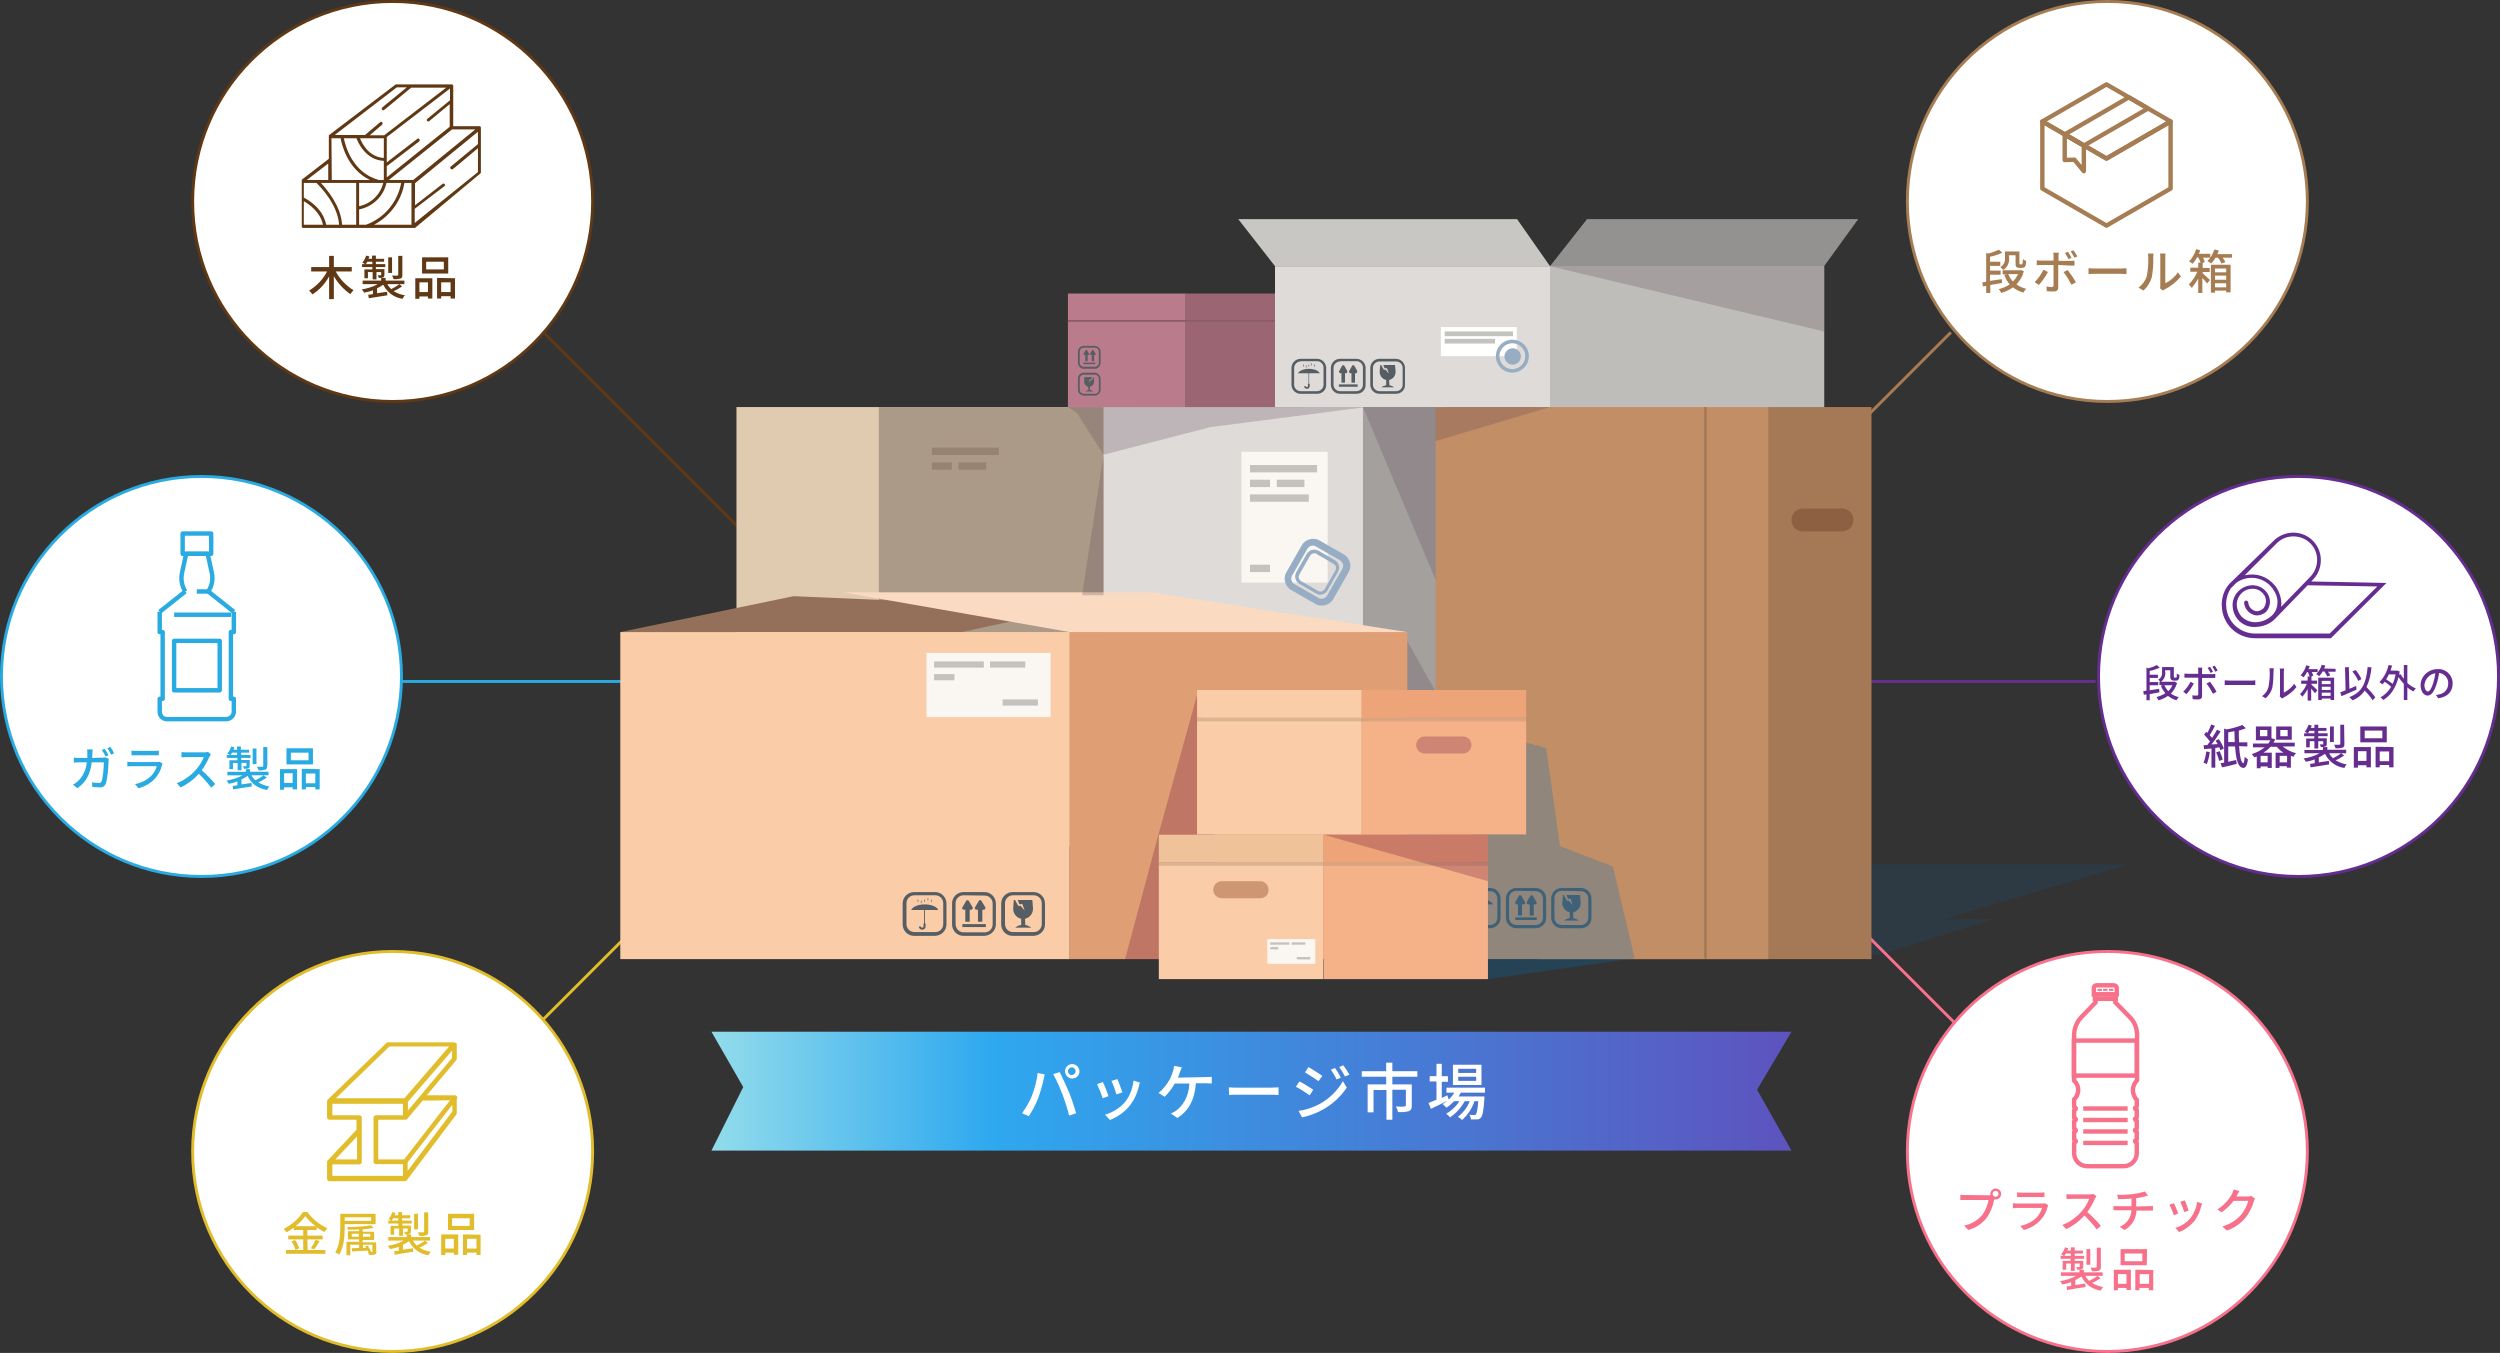 <?xml version="1.0" encoding="utf-8"?>
<!-- Generator: Adobe Illustrator 24.1.0, SVG Export Plug-In . SVG Version: 6.00 Build 0)  -->
<svg version="1.1" id="レイヤー_1" xmlns="http://www.w3.org/2000/svg" xmlns:xlink="http://www.w3.org/1999/xlink" x="0px"
	 y="0px" viewBox="0 0 850 460" style="enable-background:new 0 0 850 460;" xml:space="preserve">
<rect x="0" y="0" width="850" height="460" fill="#333333" stroke="none"/>
<style type="text/css">
	.st0{opacity:0.12;fill:#0071BC;enable-background:new    ;}
	.st1{fill:none;stroke:#F8718B;stroke-miterlimit:10;}
	.st2{fill:none;stroke:#A67C52;stroke-miterlimit:10;}
	.st3{fill:none;stroke:#662D91;stroke-miterlimit:10;}
	.st4{fill:none;stroke:#29ABE2;stroke-miterlimit:10;}
	.st5{fill:none;stroke:#E1BC2B;stroke-miterlimit:10;}
	.st6{fill:none;stroke:#603813;stroke-miterlimit:10;}
	.st7{fill:#FFFFFF;stroke:#A67C52;stroke-miterlimit:10;}
	.st8{fill:#A67C52;}
	.st9{fill:#FFFFFF;stroke:#603813;stroke-miterlimit:10;}
	.st10{fill:#FFFFFF;stroke:#29ABE2;stroke-miterlimit:10;}
	.st11{fill:#FFFFFF;stroke:#E1BC2B;stroke-miterlimit:10;}
	.st12{fill:#FFFFFF;stroke:#662D91;stroke-miterlimit:10;}
	.st13{fill:#FFFFFF;stroke:#F8718B;stroke-miterlimit:10;}
	.st14{fill:#603813;}
	.st15{fill:#29ABE2;}
	.st16{fill:#E1BC2B;}
	.st17{fill:#662D91;}
	.st18{fill:#F8718B;}
	.st19{fill:#E0CBB1;}
	.st20{fill:#AB9A87;}
	.st21{fill:#565E63;}
	.st22{opacity:0.39;fill:#78624B;enable-background:new    ;}
	.st23{opacity:0.39;fill:#D4AD85;enable-background:new    ;}
	.st24{fill:#D4AD85;}
	.st25{fill:#A3A09E;}
	.st26{fill:#DEDBD8;}
	.st27{fill:#FAF7F3;}
	.st28{fill:#C4C2BF;}
	.st29{fill:#F5F1EE;}
	.st30{fill:#97ADC4;}
	.st31{opacity:0.25;fill:#5D4754;enable-background:new    ;}
	.st32{fill:#94705A;}
	.st33{fill:#FACDA8;}
	.st34{fill:#E09E74;}
	.st35{fill:#FADAC1;}
	.st36{fill:#A67956;}
	.st37{fill:#C28E65;}
	.st38{fill:#8C6040;}
	.st39{fill:#BA7B8C;}
	.st40{fill:#9C6574;}
	.st41{fill:#8C5B68;}
	.st42{fill:#BFBDBA;}
	.st43{fill:#FFFFFF;}
	.st44{fill:#C9C7C4;}
	.st45{fill:#949290;}
	.st46{opacity:0.25;fill:#5D0036;enable-background:new    ;}
	.st47{opacity:0.25;fill:#0071BC;enable-background:new    ;}
	.st48{fill:#F5B289;}
	.st49{fill:#CF9673;}
	.st50{fill:#F0C29A;}
	.st51{fill:#EDA479;}
	.st52{opacity:0.41;fill:#B39073;enable-background:new    ;}
	.st53{fill:url(#SVGID_1_);}
	.st54{fill:none;stroke:#A67C52;stroke-width:1.5;stroke-linecap:round;stroke-linejoin:round;}
	.st55{fill:none;stroke:#F8718B;stroke-width:1.5;stroke-miterlimit:10;}
	.st56{fill:none;stroke:#29ABE2;stroke-width:1.5;stroke-linejoin:round;}
</style>
<g>
	<g id="レイヤー_2_1_">
		<g id="フッター">
			<path class="st0" d="M723.6,293.9H567.2l34.3,30.8h37.2l39.2-12.2l-17.3,0.1L723.6,293.9z"/>
			<line class="st1" x1="688.3" y1="371.5" x2="614.8" y2="298"/>
			<line class="st2" x1="663.3" y1="113" x2="589.8" y2="186.5"/>
			<line class="st3" x1="608.6" y1="231.7" x2="712.5" y2="231.7"/>
			<line class="st4" x1="136.6" y1="231.7" x2="240.5" y2="231.7"/>
			<line class="st5" x1="159.8" y1="371.5" x2="233.3" y2="298"/>
			<line class="st6" x1="184.8" y1="113" x2="258.3" y2="186.5"/>
			<circle class="st7" cx="716.5" cy="68.5" r="68"/>
			<path class="st8" d="M680.7,96.2l-4,0.7v2.7h-1.4v-2.4l-1.1,0.2l-0.2-1.4l1.3-0.2V86l0.7,0.2c1.3-0.3,2.5-0.8,3.6-1.3l1.2,1
				c-1.3,0.6-2.7,1.1-4.2,1.4v1.7h3.5v1.4h-3.5V92h3.6v1.4h-3.6v2.1l4-0.6L680.7,96.2z M688.1,92.2c-0.4,1.7-1.3,3.2-2.5,4.5
				c1,0.7,2.1,1.2,3.3,1.5c-0.4,0.4-0.7,0.8-1,1.3c-1.3-0.4-2.5-1-3.5-1.8c-1.2,0.9-2.6,1.5-4,1.9c-0.2-0.5-0.5-0.9-0.8-1.3
				c1.3-0.3,2.6-0.9,3.7-1.6c-0.8-0.9-1.4-2-1.8-3.2l0.9-0.2h-1.5v-1.4h6l0.2-0.1L688.1,92.2z M683.1,87.8c0.1,1.6-0.6,3.1-2,4
				c-0.3-0.4-0.6-0.7-1-1c1.1-0.6,1.7-1.8,1.6-3v-2.3h4.9v3.8c0,0.3,0,0.5,0.1,0.5c0.1,0,0.1,0.1,0.2,0.1h0.3c0.1,0,0.2,0,0.3-0.1
				c0.1-0.1,0.1-0.2,0.2-0.4c0-0.4,0.1-0.9,0.1-1.3c0.3,0.3,0.7,0.5,1.1,0.6c0,0.5-0.1,1.1-0.2,1.6c-0.1,0.3-0.3,0.5-0.5,0.6
				c-0.3,0.1-0.5,0.2-0.8,0.2h-0.8c-0.4,0-0.7-0.1-1-0.3c-0.3-0.2-0.3-0.5-0.3-1.5v-2.5H683L683.1,87.8z M682.8,93.2
				c0.4,0.9,0.9,1.8,1.6,2.5c0.7-0.7,1.3-1.6,1.8-2.5H682.8z"/>
			<path class="st8" d="M696.3,92.5c-0.9,1.6-1.9,3.1-3.1,4.4l-1.4-1c1.2-1.2,2.2-2.6,3-4.2L696.3,92.5z M699.8,90.1v7.6
				c0,0.9-0.5,1.4-1.5,1.4c-0.8,0-1.6,0-2.4-0.1l-0.1-1.6c0.6,0.1,1.2,0.2,1.8,0.2c0.4,0,0.6-0.2,0.6-0.6v-6.9h-4.3
				c-0.5,0-1,0-1.4,0.1v-1.7c0.5,0.1,0.9,0.1,1.4,0.1h4.3v-1.5c0-0.4,0-0.8-0.1-1.2h1.9c-0.1,0.4-0.1,0.8-0.1,1.3v1.5h4
				c0.5,0,1,0,1.4-0.1v1.7c-0.5,0-1,0-1.4,0L699.8,90.1z M703,91.8c1,1.3,2,2.7,2.8,4.2l-1.5,0.8c-0.8-1.5-1.6-2.9-2.7-4.3L703,91.8
				z M703.3,88.1c-0.4-0.7-0.8-1.4-1.2-2.1l1-0.4c0.5,0.7,0.9,1.4,1.2,2.1L703.3,88.1z M705.3,87.6c-0.4-0.7-0.8-1.5-1.3-2.1l1-0.4
				c0.5,0.7,0.9,1.4,1.3,2.1L705.3,87.6z"/>
			<path class="st8" d="M710.1,91.2c0.5,0,1.5,0.1,2.4,0.1h8.7c0.8,0,1.4-0.1,1.8-0.1v2c-0.4,0-1.1-0.1-1.8-0.1h-8.7
				c-0.9,0-1.8,0-2.4,0.1L710.1,91.2z"/>
			<path class="st8" d="M727.1,97.8c1.3-1,2.3-2.3,2.8-3.9c0.4-2.1,0.6-4.2,0.5-6.4c0-0.4,0-0.9-0.1-1.3h1.9c0,0.1-0.1,0.7-0.1,1.3
				c0.1,2.3-0.1,4.6-0.5,6.8c-0.5,1.7-1.5,3.3-2.8,4.5L727.1,97.8z M734.4,98c0.1-0.3,0.1-0.7,0.1-1v-9.5c0-0.4,0-0.9-0.1-1.3h1.9
				c-0.1,0.4-0.1,0.9-0.1,1.3v8.8c1.7-0.8,3.2-2.1,4.3-3.7l1,1.4c-1.5,1.8-3.3,3.3-5.5,4.4c-0.2,0.1-0.4,0.2-0.6,0.4L734.4,98z"/>
			<path class="st8" d="M748.9,92.9c0.7,0.6,2.2,2,2.5,2.3l-1,1.2c-0.3-0.5-1-1.2-1.6-1.9v5.1h-1.4v-4.9c-0.6,1.1-1.4,2.2-2.2,3.2
				c-0.3-0.4-0.6-0.8-1-1.2c1.2-1.2,2.2-2.7,2.9-4.3h-2.4v-1.4h2.7v-1.7h0.8c-0.2-0.6-0.5-1.2-0.8-1.8H747c-0.4,0.8-0.9,1.5-1.5,2.2
				c-0.4-0.3-0.8-0.6-1.2-0.8c1.1-1.2,1.9-2.6,2.4-4.2l1.4,0.4c-0.2,0.4-0.3,0.8-0.5,1.2h3.9v1.3H749c0.3,0.5,0.5,1,0.6,1.5
				l-0.7,0.3l0,0v1.7h2.4v1.4h-2.4L748.9,92.9z M758.9,86.4v1.2h-3.2c0.4,0.5,0.7,1,0.9,1.5l-1.3,0.5c-0.3-0.7-0.7-1.4-1.2-2h-0.8
				c-0.4,0.7-0.9,1.4-1.5,2c-0.4-0.3-0.8-0.6-1.3-0.8c1.1-1.1,1.9-2.5,2.4-4l1.5,0.4c-0.1,0.4-0.3,0.8-0.5,1.2L758.9,86.4z
				 M751.7,90h6.7v9.4h-1.5v-0.6h-3.8v0.7h-1.4V90z M753.1,91.3v1.3h3.8v-1.3L753.1,91.3z M756.9,95.1v-1.4h-3.8v1.4L756.9,95.1z
				 M756.9,97.7v-1.4h-3.8v1.4L756.9,97.7z"/>
			<circle class="st9" cx="133.5" cy="68.5" r="68"/>
			<circle class="st10" cx="68.5" cy="230" r="68"/>
			<circle class="st11" cx="133.5" cy="391.5" r="68"/>
			<circle class="st12" cx="781.5" cy="230" r="68"/>
			<circle class="st13" cx="716.5" cy="391.5" r="68"/>
			<path class="st14" d="M114.1,92.2c1.4,2.7,3.6,4.9,6.1,6.5c-0.4,0.4-0.8,0.8-1.1,1.3c-2.3-1.6-4.2-3.7-5.6-6.1v7.8h-1.6v-7.7
				c-1.4,2.5-3.3,4.6-5.7,6.1c-0.3-0.5-0.7-0.9-1.1-1.3c2.6-1.6,4.7-3.8,6.1-6.5h-5.4v-1.5h6.1v-3.8h1.6v3.8h6.1v1.5H114.1z"/>
			<path class="st14" d="M136.7,97.4c-0.9,0.6-1.9,1.2-2.9,1.6c1.2,0.7,2.5,1.2,3.9,1.4c-0.4,0.3-0.6,0.7-0.8,1.2
				c-2.9-0.4-5.3-2.2-6.6-4.8c-0.7,0.5-1.4,0.9-2.1,1.2v1.7l3.4-0.5l0.1,1.2l-6.3,1l-0.2-1.2c0.5,0,1-0.1,1.6-0.2v-1.3
				c-1,0.4-2,0.6-3,0.8c-0.2-0.4-0.5-0.8-0.8-1.1c1.9-0.3,3.8-0.9,5.5-1.8h-5.2v-1.2h6.3v-0.9h1.5v0.9h6.4v1.2h-5.8
				c0.3,0.6,0.8,1.2,1.3,1.7c1-0.5,1.9-1,2.8-1.7L136.7,97.4z M126.6,90.8h-3.5v-1h1c-0.3-0.2-0.6-0.4-0.9-0.5
				c0.6-0.7,1-1.5,1.3-2.4l1.1,0.3c-0.1,0.3-0.2,0.5-0.3,0.8h1.2v-1.1h1.3V88h2.8v1h-2.8v0.8h3.2v1h-3.2v0.7h2.9v1.9
				c0,0.5-0.1,0.8-0.4,0.9c-0.5,0.2-1,0.2-1.5,0.2c-0.1-0.3-0.2-0.6-0.4-0.9h1c0.1,0,0.2,0,0.2-0.2v-0.9h-1.6V95h-1.3v-2.5h-1.6v2.1
				h-1.2v-3h2.7L126.6,90.8z M126.6,89.8V89h-1.7c-0.2,0.3-0.4,0.6-0.5,0.8L126.6,89.8z M133.3,92.8h-1.3v-5.3h1.3V92.8z
				 M136.8,93.5c0,0.7-0.1,1-0.6,1.2c-0.8,0.2-1.6,0.3-2.4,0.2c-0.1-0.4-0.3-0.8-0.5-1.2c0.8,0,1.6,0,1.8,0s0.3-0.1,0.3-0.2V87h1.4
				L136.8,93.5z"/>
			<path class="st14" d="M141.2,94.6h5.8v6.9h-1.5v-0.7h-2.9v0.8h-1.4L141.2,94.6z M142.6,96v3.3h2.9V96H142.6z M152.4,93h-8.9v-5.5
				h8.9V93z M150.9,89h-6v2.6h6V89z M154.7,94.6v6.9h-1.5v-0.8H150v0.8h-1.4v-7L154.7,94.6z M153.2,99.3V96H150v3.3L153.2,99.3z"/>
			<path class="st15" d="M34.8,257.6c0.4,0,0.7,0,1.1-0.1l1.1,0.5c0,0.3-0.1,0.6-0.1,0.8c0,1.6-0.3,6.2-1,7.8
				c-0.3,0.7-1.1,1.2-1.9,1.1c-0.9,0-1.8-0.1-2.6-0.1l-0.1-1.6c0.8,0.1,1.5,0.2,2.3,0.2c0.4,0.1,0.8-0.2,0.9-0.5
				c0.5-1.1,0.8-4.7,0.8-6.5h-4.1c-0.6,4.5-2.2,6.9-4.9,8.8l-1.5-1.2c0.7-0.4,1.3-0.8,1.8-1.3c1.7-1.7,2.7-3.9,2.9-6.3h-2.4
				c-0.6,0-1.3,0-2,0.1v-1.7c0.6,0.1,1.3,0.1,2,0.1h2.6c0-0.5,0-1,0-1.5c0-0.5,0-0.9-0.1-1.4h1.9c0,0.4-0.1,1-0.1,1.3
				c0,0.5,0,1.1-0.1,1.6L34.8,257.6z M35.9,257.2c-0.4-0.8-0.8-1.5-1.3-2.2l1-0.4c0.5,0.7,0.9,1.4,1.3,2.2L35.9,257.2z M37.5,253.9
				c0.5,0.7,0.9,1.4,1.3,2.2l-1,0.5c-0.4-0.8-0.8-1.5-1.3-2.2L37.5,253.9z"/>
			<path class="st15" d="M55.3,259.6c-0.1,0.2-0.2,0.4-0.2,0.5c-0.4,1.7-1.2,3.2-2.3,4.5c-1.5,1.7-3.5,2.8-5.7,3.4l-1.2-1.4
				c2.1-0.4,4.1-1.4,5.6-2.9c0.8-0.9,1.5-2,1.8-3.2H45c-0.4,0-1.1,0-1.7,0.1v-1.6c0.6,0.1,1.2,0.1,1.7,0.1h8.2c0.3,0,0.7,0,1-0.1
				L55.3,259.6z M44.7,255.2c0.5,0.1,1,0.1,1.5,0.1h6.2c0.5,0,1,0,1.6-0.1v1.6c-0.4,0-1,0-1.6,0h-6.2c-0.5,0-1.1,0-1.5,0V255.2z"/>
			<path class="st15" d="M71.7,256.5c-0.2,0.3-0.3,0.5-0.5,0.8c-0.7,1.6-1.6,3.2-2.6,4.6c1.6,1.4,3.2,3,4.6,4.7l-1.4,1.2
				c-1.3-1.7-2.7-3.3-4.2-4.7c-1.7,1.9-3.8,3.5-6.2,4.6l-1.3-1.4c2.5-1,4.8-2.6,6.6-4.7c1.1-1.2,2-2.7,2.6-4.2h-5.9
				c-0.6,0-1.5,0.1-1.7,0.1v-1.8c0.6,0.1,1.2,0.1,1.7,0.1h5.9c0.5,0,0.9,0,1.4-0.2L71.7,256.5z"/>
			<path class="st15" d="M90.7,264.4c-0.9,0.6-1.9,1.2-2.9,1.6c1.2,0.7,2.5,1.2,3.8,1.4c-0.3,0.3-0.6,0.7-0.8,1.2
				c-3.3-0.6-5.4-2.2-6.6-4.8c-0.7,0.5-1.4,0.9-2.1,1.2v1.7l3.4-0.5l0.1,1.2c-2.2,0.3-4.6,0.7-6.3,1l-0.2-1.2c0.5,0,1-0.1,1.6-0.2
				v-1.3c-1,0.4-1.9,0.6-2.9,0.8c-0.2-0.4-0.5-0.8-0.8-1.1c1.9-0.3,3.8-0.9,5.5-1.8h-5.2v-1.2h6.3v-0.9H85v0.9h6.3v1.2h-5.8
				c0.3,0.6,0.8,1.2,1.3,1.7c1-0.5,1.9-1,2.8-1.7L90.7,264.4z M80.6,257.7h-3.5v-1h1.1c-0.3-0.2-0.6-0.4-0.9-0.5
				c0.6-0.7,1-1.5,1.3-2.4l1.1,0.3c-0.1,0.2-0.2,0.5-0.3,0.8h1.2v-1.1h1.3v1.1h2.8v1h-2.7v0.8h3.2v1h-3.2v0.7h2.9v1.9
				c0,0.5-0.1,0.8-0.4,0.9c-0.5,0.2-1,0.2-1.5,0.2c-0.1-0.3-0.2-0.6-0.4-0.9c0.5,0,0.8,0,1,0s0.2,0,0.2-0.2v-0.9h-1.7v2.5h-1.3v-2.5
				h-1.6v2.1h-1.2v-3h2.7V257.7z M80.6,256.7v-0.8h-1.7c-0.2,0.3-0.3,0.6-0.5,0.8H80.6z M87.2,259.8h-1.3v-5.3h1.3V259.8z
				 M90.8,260.5c0,0.7-0.1,1-0.6,1.2c-0.8,0.2-1.6,0.3-2.3,0.2c-0.1-0.4-0.3-0.8-0.5-1.2c0.8,0,1.6,0,1.8,0s0.3-0.1,0.3-0.3V254h1.4
				V260.5z"/>
			<path class="st15" d="M95.2,261.5h5.8v6.9h-1.5v-0.7h-2.9v0.8h-1.4V261.5z M96.6,262.9v3.3h2.9v-3.3H96.6z M106.4,259.9h-9v-5.5
				h9V259.9z M104.9,255.9h-6v2.6h6V255.9z M108.7,261.5v6.9h-1.5v-0.8H104v0.8h-1.4v-7L108.7,261.5z M107.2,266.3v-3.3H104v3.3
				H107.2z"/>
			<path class="st16" d="M104.6,425h6v1.3H97.2V425h5.9v-3.6H98v-1.3h5.1v-1.9h-3.2v-0.8c-0.8,0.6-1.6,1.1-2.5,1.6
				c-0.3-0.4-0.6-0.8-0.9-1.2c2.6-1.3,4.9-3.3,6.5-5.7h1.5c1.8,2.4,4.1,4.3,6.8,5.5c-0.4,0.4-0.7,0.9-1,1.3c-0.9-0.5-1.7-1-2.6-1.6
				v0.9h-3.2v1.9h5.2v1.3h-5.2L104.6,425z M100.3,421.6c0.6,0.8,1.1,1.8,1.5,2.8l-1.3,0.6c-0.3-1-0.8-2-1.4-2.9L100.3,421.6z
				 M107.3,416.9c-1.3-1-2.5-2.1-3.5-3.4c-0.9,1.3-2.1,2.4-3.3,3.4H107.3z M105.7,424.4c0.6-0.9,1.2-1.9,1.6-2.9l1.4,0.5
				c-0.6,1-1.2,1.9-1.9,2.8L105.7,424.4z"/>
			<path class="st16" d="M117.2,416.2v1.1c0,2.7-0.2,6.7-1.9,9.3c-0.4-0.3-0.8-0.6-1.3-0.8c1.5-2.5,1.7-6,1.7-8.5v-4.6h12v3.5H117.2
				z M117.2,413.9v1.2h9v-1.2L117.2,413.9z M128,425.5c0,0.6-0.1,0.9-0.5,1c-0.7,0.2-1.3,0.2-2,0.2c-0.1-0.3-0.2-0.7-0.4-1h0.2
				c-0.1-0.2-0.2-0.3-0.2-0.5c-2,0.1-3.9,0.2-5.4,0.3l-0.1-1.1l2.5-0.1v-1.1h-3v3.6h-1.3v-4.6h4.3v-0.8h-3.8v-2.8h3.8V418
				c-1.3,0.1-2.6,0.1-3.8,0.1c-0.1-0.3-0.1-0.6-0.3-0.9c2.8,0,5.5-0.2,8.2-0.6l0.8,0.9c-1.2,0.2-2.5,0.4-3.7,0.5v0.8h3.9v2.8h-3.9
				v0.8h4.6V425.5z M122,420.5v-1h-2.4v1H122z M123.4,419.5v1h2.5v-1H123.4z M125.7,425.7h0.7c0.2,0,0.2,0,0.2-0.2v-2.3h-3.2v1.1
				h1.1l-0.4-0.6l0.9-0.2c0.5,0.7,0.9,1.4,1.2,2.2L125.7,425.7z"/>
			<path class="st16" d="M145.5,422.6c-0.9,0.6-1.9,1.2-2.9,1.6c1.2,0.7,2.5,1.2,3.9,1.4c-0.4,0.3-0.6,0.7-0.8,1.2
				c-2.9-0.4-5.4-2.2-6.6-4.8c-0.7,0.5-1.4,0.9-2.1,1.2v1.7l3.4-0.5l0.1,1.2c-2.2,0.3-4.6,0.7-6.3,1l-0.2-1.2c0.5,0,1-0.1,1.6-0.2
				v-1.3c-1,0.4-2,0.6-3,0.8c-0.2-0.4-0.5-0.8-0.8-1.1c1.9-0.3,3.8-0.9,5.5-1.8H132v-1.2h6.3v-0.9h1.5v0.9h6.4v1.2h-5.8
				c0.3,0.6,0.8,1.2,1.3,1.7c1-0.5,1.9-1,2.8-1.7L145.5,422.6z M135.4,416H132v-1h1c-0.3-0.2-0.6-0.4-0.9-0.5c0.6-0.7,1-1.5,1.3-2.4
				l1.1,0.3c-0.1,0.2-0.2,0.5-0.3,0.8h1.2v-1.1h1.3v1.1h2.8v1h-2.8v0.8h3.3v1h-3.2v0.7h2.9v1.9c0,0.5-0.1,0.8-0.4,0.9
				c-0.5,0.2-1,0.2-1.5,0.2c-0.1-0.3-0.2-0.6-0.4-0.9c0.5,0,0.8,0,1,0s0.2,0,0.2-0.2v-0.9h-1.6v2.5h-1.3v-2.5H134v2.1h-1.2v-3h2.7
				L135.4,416z M135.4,415v-0.8h-1.7c-0.2,0.3-0.4,0.6-0.5,0.8H135.4z M142.1,418h-1.3v-5.3h1.3V418z M145.6,418.8
				c0,0.7-0.1,1-0.6,1.2c-0.8,0.2-1.6,0.3-2.4,0.2c-0.1-0.4-0.3-0.8-0.5-1.2c0.8,0,1.6,0,1.8,0s0.3-0.1,0.3-0.3v-6.5h1.4
				L145.6,418.8z"/>
			<path class="st16" d="M150,419.7h5.8v6.9h-1.5v-0.7h-2.9v0.8H150V419.7z M151.4,421.2v3.3h2.9v-3.3H151.4z M161.2,418.2h-8.9
				v-5.5h8.9L161.2,418.2z M159.7,414.2h-6v2.6h6V414.2z M163.4,419.8v6.9H162v-0.8h-3.2v0.8h-1.4v-7L163.4,419.8z M162,424.5v-3.3
				h-3.2v3.3H162z"/>
			<path class="st17" d="M734.2,235.4l-3.3,0.6v2.1h-1.1v-2l-0.9,0.1l-0.2-1.2l1.1-0.2v-7.8l0.6,0.2c1-0.2,2-0.6,2.9-1.1l1,0.9
				c-1.1,0.5-2.2,0.9-3.4,1.1v1.3h2.8v1.1h-2.8v1.4h2.9v1.1h-2.9v1.7l3.2-0.5L734.2,235.4z M740.2,232.2c-0.4,1.4-1.1,2.6-2.1,3.6
				c0.8,0.6,1.7,1,2.7,1.2c-0.3,0.3-0.6,0.7-0.8,1.1c-1-0.3-2-0.8-2.9-1.5c-1,0.7-2.1,1.2-3.2,1.5c-0.2-0.4-0.4-0.7-0.7-1.1
				c1.1-0.3,2.1-0.7,3-1.3c-0.6-0.8-1.2-1.6-1.5-2.6l0.7-0.2h-1.2v-1.1h4.9l0.2-0.1L740.2,232.2z M736.2,228.6
				c0.1,1.3-0.5,2.6-1.6,3.3c-0.2-0.3-0.5-0.6-0.8-0.8c0.9-0.5,1.4-1.5,1.3-2.5v-1.8h4v3.1c0,0.2,0,0.4,0.1,0.4
				c0.1,0,0.1,0.1,0.2,0.1h0.3c0.2,0,0.3-0.1,0.4-0.2c0,0,0-0.1,0-0.1c0-0.4,0-0.7,0-1.1c0.3,0.2,0.6,0.4,0.9,0.5
				c0,0.4,0,0.9-0.2,1.3c-0.1,0.2-0.2,0.4-0.4,0.5c-0.2,0.1-0.4,0.1-0.7,0.1H739c-0.3,0-0.6-0.1-0.8-0.3c-0.2-0.2-0.3-0.4-0.3-1.2
				v-2h-1.8L736.2,228.6z M735.9,233c0.3,0.7,0.8,1.4,1.3,2c0.6-0.6,1.1-1.2,1.4-2H735.9z"/>
			<path class="st17" d="M745.9,232.4c-0.7,1.3-1.5,2.5-2.5,3.6l-1.1-0.8c1-1,1.8-2.1,2.5-3.4L745.9,232.4z M748.7,230.5v6.2
				c0,0.7-0.4,1.1-1.2,1.1c-0.6,0-1.4,0-2-0.1l-0.1-1.3c0.5,0.1,1,0.1,1.5,0.1c0.3,0,0.5-0.1,0.5-0.5v-5.6h-3.5c-0.4,0-0.8,0-1.2,0
				v-1.4c0.4,0,0.8,0.1,1.2,0.1h3.5V228c0-0.3,0-0.7-0.1-1h1.5c-0.1,0.3-0.1,0.7-0.1,1v1.2h3.3c0.4,0,0.8,0,1.2-0.1v1.4
				c-0.4,0-0.8,0-1.2,0L748.7,230.5z M751.4,231.8c0.8,1.1,1.6,2.2,2.2,3.4l-1.2,0.7c-0.6-1.2-1.3-2.4-2.2-3.5L751.4,231.8z
				 M751.6,228.8c-0.3-0.6-0.6-1.2-1-1.7l0.8-0.4c0.4,0.6,0.7,1.1,1,1.7L751.6,228.8z M753.2,228.4c-0.3-0.6-0.6-1.2-1-1.7l0.8-0.4
				c0.4,0.6,0.7,1.1,1,1.7L753.2,228.4z"/>
			<path class="st17" d="M756.3,231.3c0.4,0,1.2,0.1,1.9,0.1h7.1c0.5,0,1,0,1.5-0.1v1.6c-0.3,0-0.9,0-1.4,0h-7.1c-0.7,0-1.5,0-1.9,0
				V231.3z"/>
			<path class="st17" d="M769.1,236.7c1.1-0.8,1.9-1.9,2.2-3.2c0.3-1.7,0.5-3.5,0.4-5.2c0-0.4,0-0.7-0.1-1.1h1.5
				c0,0.1-0.1,0.6-0.1,1c0,1.9-0.1,3.7-0.4,5.6c-0.4,1.4-1.2,2.7-2.3,3.6L769.1,236.7z M775.1,236.8c0.1-0.3,0.1-0.5,0.1-0.8v-7.7
				c0-0.3,0-0.7-0.1-1h1.5c0,0.3-0.1,0.7-0.1,1v7.2c1.4-0.7,2.6-1.7,3.5-3l0.8,1.1c-1.2,1.5-2.7,2.7-4.4,3.6
				c-0.2,0.1-0.3,0.2-0.5,0.3L775.1,236.8z"/>
			<path class="st17" d="M785.9,232.8c0.6,0.5,1.8,1.6,2,1.9l-0.8,1c-0.3-0.4-0.8-1-1.3-1.6v4.1h-1.2v-3.9c-0.5,0.9-1.1,1.8-1.8,2.6
				c-0.2-0.3-0.5-0.7-0.8-0.9c1-1,1.8-2.2,2.3-3.5h-1.9v-1.1h2.2v-1.4h0.7c-0.2-0.5-0.4-1-0.6-1.5h-0.3c-0.3,0.6-0.7,1.2-1.2,1.8
				c-0.3-0.3-0.6-0.5-1-0.7c0.9-1,1.6-2.1,1.9-3.4l1.2,0.3c-0.1,0.3-0.2,0.6-0.4,1h3.1v1H786c0.2,0.4,0.4,0.8,0.5,1.2l-0.6,0.3l0,0
				v1.4h1.9v1.1h-1.9L785.9,232.8z M794.1,227.4v1h-2.6c0.3,0.4,0.6,0.8,0.8,1.2l-1,0.4c-0.3-0.6-0.6-1.1-1-1.7h-0.6
				c-0.3,0.6-0.7,1.1-1.2,1.6c-0.3-0.3-0.6-0.5-1-0.7c0.9-0.9,1.6-2,1.9-3.2l1.2,0.3c-0.1,0.3-0.2,0.7-0.4,1L794.1,227.4z
				 M788.2,230.4h5.4v7.6h-1.2v-0.5h-3v0.5h-1.2L788.2,230.4z M789.4,231.5v1.1h3v-1.1H789.4z M792.4,234.6v-1.1h-3v1.1H792.4z
				 M792.4,236.6v-1.1h-3v1.1H792.4z"/>
			<path class="st17" d="M801.2,234.5c-1.8,0.8-3.7,1.6-5.1,2.2l-0.4-1.3l1.8-0.7l-0.2-7.8l1.3-0.1l0.2,7.4l2.3-1L801.2,234.5z
				 M806.7,238.1c-0.8-1.2-1.7-2.3-2.7-3.3c-1,1.5-2.5,2.7-4.2,3.3c-0.3-0.4-0.6-0.7-1-1.1c4.3-1.6,5.7-4.7,6.2-10.2l1.3,0.1
				c-0.2,2.3-0.7,4.6-1.7,6.7c1.1,1.1,2.1,2.2,3,3.5L806.7,238.1z M801.8,231.5c-0.5-1.2-1.2-2.2-2-3.2l1.1-0.5c0.8,0.9,1.5,2,2,3.1
				L801.8,231.5z"/>
			<path class="st17" d="M818.5,232.2c0.8,0.8,1.8,1.4,2.9,1.9c-0.3,0.3-0.6,0.6-0.9,1c-0.7-0.4-1.4-0.8-2-1.4v4.3h-1.2v-5.5
				c-0.7-0.7-1.3-1.5-1.8-2.3c-1,3.9-2.8,6.4-5.2,7.8c-0.3-0.4-0.6-0.7-1-0.9c1.6-0.8,2.8-2.1,3.7-3.6c-0.7-0.6-1.4-1.2-2.2-1.7
				c-0.2,0.3-0.5,0.6-0.8,0.9c-0.3-0.3-0.7-0.6-1-0.8c1.6-1.6,2.6-3.6,3.1-5.8l1.2,0.2c-0.2,0.6-0.3,1.1-0.5,1.7h2.1h0.2l0.8,0.3
				c-0.1,0.4-0.1,0.8-0.2,1.1l0.5-0.2c0.3,0.6,0.7,1.1,1.1,1.6v-4.7h1.2L818.5,232.2z M812.2,229.3c-0.3,0.6-0.5,1.1-0.9,1.7
				c0.8,0.5,1.5,1,2.2,1.5c0.5-1,0.8-2.1,1-3.2H812.2z"/>
			<path class="st17" d="M828.2,236.3c0.4,0,0.8-0.1,1.1-0.2c1.8-0.3,3.1-1.8,3.1-3.7c0.1-1.8-1.3-3.4-3.1-3.6
				c-0.2,1.2-0.4,2.4-0.8,3.6c-0.8,2.6-1.8,4.1-3.1,4.1s-2.4-1.4-2.4-3.6c0.1-3.1,2.7-5.4,5.8-5.4c2.6-0.2,4.9,1.8,5.1,4.5
				c0,0.1,0,0.3,0,0.4c0,2.7-1.7,4.6-4.9,5L828.2,236.3z M827.3,232.2c0.3-1.1,0.6-2.2,0.7-3.3c-2,0.3-3.5,2-3.7,4
				c0,1.5,0.7,2.2,1.2,2.2S826.7,234.2,827.3,232.2z"/>
			<path class="st17" d="M751.3,255.7c-0.1,1.4-0.5,2.8-1,4.1c-0.4-0.2-0.7-0.4-1.1-0.5c0.5-1.2,0.8-2.5,0.9-3.8L751.3,255.7z
				 M753.2,254.3v6.7h-1.3v-6.5l-2.5,0.2l-0.2-1.3l1.3-0.1l0.9-1.2c-0.6-0.8-1.3-1.6-2-2.3l0.7-1l0.4,0.4c0.5-0.9,1-1.9,1.3-2.9
				l1.3,0.5c-0.6,1.1-1.3,2.4-1.8,3.2c0.3,0.3,0.6,0.6,0.8,0.9c0.6-0.9,1.2-1.9,1.7-2.8l1.2,0.6c-0.9,1.4-2,3.1-3.1,4.4l2.1-0.1
				c-0.2-0.4-0.5-0.8-0.7-1.2l1.1-0.5c0.7,1,1.3,2.1,1.7,3.2l-1.2,0.6c-0.1-0.3-0.2-0.7-0.3-1L753.2,254.3z M754.7,255.4
				c0.4,0.9,0.8,1.9,1,2.9l-1.2,0.4c-0.2-1-0.6-2-1-2.9L754.7,255.4z M761.3,253.7c0.2,3.2,0.6,5.5,1.4,5.8c0.2,0.1,0.4-0.8,0.5-2.2
				c0.3,0.3,0.7,0.6,1.1,0.9c-0.3,2.6-1.2,3.3-2.2,2.7c-1.3-0.5-1.9-3.3-2.2-7.1h-2.3v5.2c0.9-0.2,1.8-0.4,2.7-0.6l0.2,1.3
				c-1.7,0.5-3.5,0.9-5,1.2l-0.5-1.4l1.2-0.2v-11.6l0.8,0.3c1.8-0.3,3.6-0.8,5.4-1.5l1.2,1.1c-0.8,0.3-1.6,0.6-2.4,0.8
				c0,1.4,0,2.8,0.1,4h2.8v1.4L761.3,253.7z M759.8,252.3c0-1.2-0.1-2.4-0.1-3.7c-0.7,0.1-1.4,0.3-2.1,0.4v3.3H759.8z"/>
			<path class="st17" d="M776.1,253.8c1.4,1.1,2.9,1.9,4.6,2.3c-0.4,0.3-0.7,0.7-0.9,1.2c-0.3-0.1-0.6-0.2-0.9-0.3v4h-1.4v-0.5h-2.5
				v0.6h-1.3v-5.2h2.7c-0.9-0.5-1.6-1.2-2.3-2H772c-0.7,0.8-1.5,1.4-2.4,2h2.8v5.2H771v-0.5h-2.4v0.6h-1.3v-4
				c-0.3,0.1-0.5,0.2-0.8,0.3c-0.3-0.4-0.6-0.8-0.9-1.1c1.6-0.5,3.1-1.3,4.4-2.3H766v-1.3h5.2c0.3-0.3,0.5-0.7,0.7-1.1H767V247h5.3
				v4l1.3,0.4c-0.2,0.4-0.4,0.8-0.6,1.1h7.2v1.3L776.1,253.8z M770.9,248.2h-2.5v2.1h2.5V248.2z M771,257h-2.4v2.2h2.4L771,257z
				 M779.2,251.5h-5.3V247h5.3V251.5z M777.6,259.2V257h-2.5v2.2L777.6,259.2z M777.8,248.2h-2.5v2.1h2.5V248.2z"/>
			<path class="st17" d="M797,256.9c-0.9,0.6-1.9,1.2-2.9,1.6c1.2,0.7,2.5,1.2,3.8,1.4c-0.4,0.3-0.6,0.7-0.8,1.2
				c-2.9-0.4-5.3-2.2-6.6-4.8c-0.7,0.5-1.4,0.9-2.1,1.2v1.7l3.4-0.5l0.1,1.2l-6.3,1l-0.2-1.2c0.5,0,1-0.1,1.6-0.2v-1.3
				c-1,0.4-2,0.6-3,0.8c-0.2-0.4-0.5-0.8-0.8-1.1c1.9-0.3,3.8-0.9,5.5-1.8h-5.2V255h6.3v-1h1.5v0.9h6.4v1.2h-5.8
				c0.3,0.6,0.8,1.2,1.3,1.7c1-0.5,1.9-1,2.8-1.7L797,256.9z M786.9,250.3h-3.5v-1h1.1c-0.3-0.2-0.6-0.4-0.9-0.5
				c0.6-0.7,1-1.5,1.3-2.4l1.1,0.3c-0.1,0.3-0.2,0.5-0.3,0.8h1.2v-1.1h1.3v1.1h2.8v1h-2.8v0.8h3.2v1h-3.2v0.7h2.9v1.9
				c0,0.5-0.1,0.8-0.5,0.9c-0.5,0.2-1,0.2-1.5,0.2c-0.1-0.3-0.2-0.6-0.4-0.9h1c0.1,0,0.2,0,0.2-0.2v-0.9h-1.7v2.5h-1.3v-2.5h-1.6
				v2.1h-1.2v-3h2.7L786.9,250.3z M786.9,249.3v-0.8h-1.7c-0.2,0.3-0.3,0.6-0.5,0.8H786.9z M793.5,252.3h-1.3V247h1.3V252.3z
				 M797.1,253c0,0.7-0.2,1-0.6,1.2c-0.8,0.2-1.6,0.3-2.4,0.2c-0.1-0.4-0.3-0.8-0.5-1.2c0.8,0,1.6,0,1.8,0s0.3-0.1,0.3-0.3v-6.5h1.3
				L797.1,253z"/>
			<path class="st17" d="M800.3,254h5.8v6.9h-1.5v-0.7h-2.9v0.8h-1.4L800.3,254z M801.7,255.4v3.3h2.9v-3.3L801.7,255.4z
				 M811.5,252.4h-9V247h9V252.4z M810,248.4h-6v2.6h6V248.4z M813.8,254v6.9h-1.5v-0.8h-3.2v0.8h-1.4v-7L813.8,254z M812.3,258.8
				v-3.3h-3.2v3.3H812.3z"/>
			<path class="st18" d="M676,406.4c0.2,0,0.4,0,0.7,0c0-0.1,0-0.3,0-0.4c0-1,0.8-1.9,1.8-1.9c1,0,1.9,0.8,1.9,1.8
				c0,1-0.8,1.9-1.8,1.9c0,0,0,0,0,0c-0.1,0-0.3,0-0.4,0L678,408c-0.4,2.1-1.2,4.1-2.4,5.9c-1.6,2.1-3.8,3.6-6.4,4.3l-1.4-1.5
				c2.5-0.5,4.7-1.8,6.3-3.8c1-1.5,1.7-3.1,2-4.9h-7.9c-0.7,0-1.3,0-1.7,0v-1.8c0.6,0.1,1.2,0.1,1.7,0.1L676,406.4z M679.5,405.9
				c0-0.6-0.4-1-1-1s-1,0.4-1,1s0.4,1,1,1S679.5,406.4,679.5,405.9z"/>
			<path class="st18" d="M696.4,409.8c-0.1,0.2-0.2,0.4-0.2,0.5c-0.4,1.7-1.2,3.2-2.4,4.5c-1.5,1.7-3.5,2.8-5.7,3.4l-1.2-1.4
				c2.1-0.4,4.1-1.4,5.6-2.9c0.8-0.9,1.4-2,1.8-3.2h-8.2c-0.4,0-1.1,0-1.7,0.1v-1.7c0.6,0.1,1.2,0.1,1.7,0.1h8.2c0.3,0,0.7,0,1-0.1
				L696.4,409.8z M685.8,405.4c0.4,0,1,0.1,1.5,0.1h6.2c0.5,0,1.2,0,1.6-0.1v1.6c-0.4,0-1,0-1.6,0h-6.2c-0.5,0-1.1,0-1.5,0V405.4z"
				/>
			<path class="st18" d="M712.8,406.7c-0.2,0.3-0.3,0.5-0.5,0.8c-0.7,1.6-1.6,3.2-2.6,4.6c1.6,1.4,3.2,3,4.6,4.7l-1.4,1.2
				c-1.3-1.7-2.7-3.3-4.2-4.7c-1.7,1.9-3.8,3.5-6.2,4.6l-1.3-1.4c2.5-1,4.8-2.6,6.6-4.7c1.1-1.2,2-2.7,2.5-4.2h-5.9
				c-0.6,0-1.5,0.1-1.8,0.1V406c0.6,0.1,1.2,0.1,1.8,0.1h5.9c0.5,0,0.9,0,1.4-0.2L712.8,406.7z"/>
			<path class="st18" d="M730.7,410.1c0.3,0,1,0,1.3-0.1v1.6c-0.4,0-0.9,0-1.3,0h-4.3c-0.1,2.8-1.6,5.3-4.1,6.6l-1.6-1.1
				c2.3-0.9,3.9-3.1,4-5.6h-4.6c-0.5,0-1.1,0-1.5,0V410c0.5,0.1,1,0.1,1.4,0.1h4.7v-2.6c-1.6,0.2-3.3,0.2-4.5,0.2l-0.4-1.5
				c1.8,0.1,3.6,0,5.4-0.2c1.4-0.2,2.8-0.5,4.1-0.9l1,1.4l-1,0.3c-0.8,0.2-1.9,0.4-3,0.6v2.8L730.7,410.1z"/>
			<path class="st18" d="M740.6,412.6l-1.5,0.6c-0.4-1.2-0.9-2.5-1.5-3.6l1.5-0.5C739.5,409.7,740.3,411.7,740.6,412.6z
				 M748.7,409.2c-0.1,0.3-0.2,0.7-0.3,1c-0.4,1.7-1.2,3.4-2.2,4.8c-1.4,1.7-3.2,3.1-5.3,3.9l-1.3-1.4c2-0.6,3.9-1.8,5.2-3.4
				c1.2-1.6,2-3.5,2.2-5.5L748.7,409.2z M744.1,411.6l-1.5,0.5c-0.3-1.2-0.8-2.4-1.3-3.5l1.5-0.5
				C743.2,408.8,743.9,410.9,744.1,411.6L744.1,411.6z"/>
			<path class="st18" d="M766.7,407.5c-0.2,0.3-0.3,0.7-0.4,1c-0.6,2-1.5,3.8-2.8,5.5c-1.7,2-3.9,3.6-6.4,4.4l-1.5-1.4
				c2.5-0.7,4.7-2.1,6.4-4c1.1-1.4,2-3,2.4-4.7h-5c-1.1,1.5-2.5,2.8-4.1,3.9l-1.4-1c2.1-1.3,3.8-3.1,5-5.3c0.2-0.5,0.4-0.9,0.6-1.5
				l1.9,0.6c-0.3,0.5-0.7,1.1-0.8,1.4c-0.1,0.1-0.1,0.3-0.2,0.4h3.8c0.4,0,0.8,0,1.2-0.2L766.7,407.5z"/>
			<path class="st18" d="M714.2,434.6c-0.9,0.6-1.9,1.2-2.9,1.6c1.2,0.7,2.5,1.2,3.8,1.4c-0.4,0.3-0.6,0.7-0.8,1.2
				c-2.9-0.4-5.4-2.2-6.6-4.8c-0.7,0.5-1.4,0.9-2.1,1.2v1.7l3.4-0.5l0.1,1.2c-2.2,0.3-4.6,0.7-6.3,1l-0.2-1.2c0.5,0,1-0.1,1.6-0.2
				v-1.3c-1,0.4-1.9,0.6-3,0.8c-0.2-0.4-0.5-0.8-0.8-1.1c1.9-0.3,3.8-0.9,5.5-1.8h-5.2v-1.2h6.3v-0.9h1.5v0.9h6.4v1.2H709
				c0.3,0.6,0.8,1.2,1.3,1.7c1-0.5,1.9-1,2.8-1.7L714.2,434.6z M704.1,428h-3.5v-1h1.1c-0.3-0.2-0.6-0.3-0.9-0.5
				c0.6-0.7,1-1.5,1.3-2.4l1.1,0.3c-0.1,0.2-0.2,0.5-0.3,0.8h1.2v-1.1h1.3v1.1h2.8v1h-2.8v0.8h3.2v1h-3.2v0.7h2.9v1.9
				c0,0.5-0.1,0.8-0.5,0.9c-0.5,0.2-1,0.2-1.5,0.2c-0.1-0.3-0.2-0.6-0.4-0.9c0.5,0,0.8,0,1,0s0.2,0,0.2-0.2v-1h-1.7v2.5h-1.3v-2.5
				h-1.6v2.1h-1.2v-3h2.7V428z M704.1,427v-0.8h-1.7c-0.2,0.3-0.3,0.5-0.5,0.8H704.1z M710.7,430h-1.3v-5.3h1.3V430z M714.3,430.8
				c0,0.7-0.2,1-0.6,1.2c-0.8,0.2-1.6,0.3-2.4,0.2c-0.1-0.4-0.3-0.8-0.5-1.2c0.8,0,1.6,0,1.8,0s0.3-0.1,0.3-0.3v-6.5h1.4
				L714.3,430.8z"/>
			<path class="st18" d="M718.7,431.7h5.8v6.9H723v-0.7h-2.9v0.8h-1.4V431.7z M720.1,433.2v3.3h2.9v-3.3H720.1z M729.9,430.2H721
				v-5.5h9L729.9,430.2z M728.4,426.2h-6v2.6h6V426.2z M732.1,431.8v6.9h-1.5v-0.8h-3.2v0.8h-1.4v-7L732.1,431.8z M730.7,436.5v-3.3
				h-3.2v3.3H730.7z"/>
			<rect x="250.4" y="138.4" class="st19" width="137.1" height="149.3"/>
			<rect x="298.8" y="138.4" class="st20" width="106.6" height="149.3"/>
			<path class="st21" d="M395,279.6h-6.3c-1.9,0-3.5-1.6-3.5-3.5v-6.3c0-1.9,1.6-3.5,3.5-3.5h6.3c1.9,0,3.5,1.6,3.5,3.5v6.3
				C398.5,278,396.9,279.6,395,279.6z M388.7,267.3c-1.3,0-2.4,1.1-2.4,2.4v6.3c0,1.3,1.1,2.4,2.4,2.5h6.3c1.3,0,2.4-1.1,2.4-2.5
				v-6.3c0-1.3-1.1-2.4-2.4-2.4L388.7,267.3z"/>
			<path class="st21" d="M392.4,274.4c1.6-0.4,2.6-1.8,2.4-3.4l-0.2-2.3h-4.5l0.5,1.2h0.9l0.7,2l-1.2-1.4h-0.7l-1-1.8H389l-0.2,2.3
				c-0.2,1.6,0.9,3,2.4,3.4v1.9c-0.7,0.1-1.3,0.3-1.8,0.8h4.8c-0.5-0.4-1.2-0.7-1.8-0.8L392.4,274.4z"/>
			<path class="st21" d="M395,264.5h-6.3c-1.9,0-3.5-1.6-3.5-3.5v-6.3c0-1.9,1.6-3.5,3.5-3.5h6.3c1.9,0,3.5,1.6,3.5,3.5v6.3
				C398.5,262.9,396.9,264.5,395,264.5z M388.7,252.2c-1.3,0-2.4,1.1-2.4,2.4l0,0v6.3c0,1.3,1.1,2.4,2.4,2.5h6.3
				c1.3,0,2.4-1.1,2.4-2.5v-6.3c0-1.3-1.1-2.4-2.4-2.4l0,0L388.7,252.2z"/>
			<path class="st21" d="M391.5,255.9l-1.2-2c-0.1-0.2-0.4-0.3-0.6-0.2c-0.1,0-0.1,0.1-0.2,0.2l-1.2,2c-0.1,0.2-0.1,0.5,0.2,0.6
				c0.1,0,0.2,0.1,0.2,0.1h0.5v3.6h1.4v-3.6h0.5c0.3,0,0.5-0.2,0.5-0.5C391.5,256,391.5,256,391.5,255.9z"/>
			<path class="st21" d="M395.3,255.9l-1.2-2c-0.1-0.2-0.4-0.3-0.6-0.2c-0.1,0-0.1,0.1-0.2,0.2l-1.2,2c-0.1,0.2-0.1,0.5,0.2,0.6
				c0.1,0,0.2,0.1,0.2,0.1h0.5v3.6h1.4v-3.6h0.5c0.3,0,0.5-0.2,0.5-0.5C395.4,256,395.4,256,395.3,255.9z"/>
			<rect x="388.3" y="261" class="st21" width="7.1" height="0.9"/>
			<path class="st21" d="M395,249.4h-6.3c-1.9,0-3.5-1.6-3.5-3.5v-6.3c0-1.9,1.6-3.5,3.5-3.5h6.3c1.9,0,3.5,1.6,3.5,3.5v6.3
				C398.5,247.8,396.9,249.4,395,249.4z M388.7,237.1c-1.3,0-2.4,1.1-2.4,2.4v6.3c0,1.3,1.1,2.4,2.4,2.4h6.3c1.3,0,2.4-1.1,2.4-2.4
				v-6.3c0-1.3-1.1-2.4-2.4-2.4H388.7z"/>
			<path class="st21" d="M395.9,241.5c-0.4-1-2.1-1.7-4.1-1.7s-3.7,0.7-4.1,1.7H395.9z"/>
			<rect x="391.7" y="240.3" class="st21" width="0.3" height="6.3"/>
			<path class="st21" d="M391.1,247.5H391c-0.6,0-1-0.4-1-1h0.6c0,0.2,0.2,0.4,0.4,0.4h0.1c0.2,0,0.4-0.2,0.4-0.4v-0.9h0.6v0.9
				C392.1,247.1,391.7,247.5,391.1,247.5L391.1,247.5z"/>
			<path class="st21" d="M389.8,239.1L389.8,239.1c-0.1,0-0.1-0.1-0.1-0.1v-0.7c0-0.1,0.1-0.1,0.1-0.1l0,0c0.1,0,0.1,0.1,0.1,0.1
				v0.7C389.8,239,389.8,239.1,389.8,239.1z"/>
			<path class="st21" d="M390.8,239.5L390.8,239.5c-0.1,0-0.1-0.1-0.1-0.1v-0.6c0-0.1,0.1-0.1,0.1-0.1l0,0c0.1,0,0.1,0.1,0.1,0.1
				v0.6C390.9,239.4,390.9,239.5,390.8,239.5C390.8,239.5,390.8,239.5,390.8,239.5z"/>
			<path class="st21" d="M391.8,239.1L391.8,239.1c-0.1,0-0.1-0.1-0.1-0.1v-0.7c0-0.1,0.1-0.1,0.1-0.1l0,0c0.1,0,0.1,0.1,0.1,0.1
				v0.7C391.9,239,391.9,239.1,391.8,239.1z"/>
			<path class="st21" d="M392.9,238.6L392.9,238.6c-0.1,0-0.1-0.1-0.1-0.1v-0.6c0-0.1,0.1-0.1,0.1-0.1l0,0c0.1,0,0.1,0.1,0.1,0.1
				v0.6C393,238.6,392.9,238.6,392.9,238.6z"/>
			<path class="st21" d="M393.9,239.1L393.9,239.1c-0.1,0-0.1-0.1-0.1-0.1v-0.7c0-0.1,0.1-0.1,0.1-0.1l0,0c0.1,0,0.1,0.1,0.1,0.1
				v0.7C394,239,394,239.1,393.9,239.1z"/>
			<rect x="316.8" y="152.2" class="st22" width="22.8" height="2.5"/>
			<rect x="316.8" y="157.2" class="st22" width="6.8" height="2.5"/>
			<rect x="325.9" y="157.2" class="st22" width="9.4" height="2.5"/>
			<rect x="250.4" y="257.8" class="st23" width="58.1" height="21.8"/>
			<rect x="386.3" y="145.2" class="st24" width="19.1" height="9.5"/>
			<rect x="402.7" y="138.4" class="st25" width="88.2" height="182.1"/>
			<rect x="375.2" y="138.4" class="st26" width="88.2" height="182.1"/>
			<path class="st21" d="M452.3,312.4H446c-1.9,0-3.5-1.6-3.5-3.5v-6.3c0-1.9,1.6-3.5,3.5-3.5h6.3c1.9,0,3.5,1.6,3.5,3.5v6.3
				C455.9,310.9,454.3,312.4,452.3,312.4C452.3,312.4,452.3,312.4,452.3,312.4z M446,300.1c-1.3,0-2.4,1.1-2.4,2.5v6.3
				c0,1.3,1.1,2.4,2.4,2.4h6.3c1.3,0,2.4-1.1,2.4-2.4v-6.3c0-1.3-1.1-2.4-2.4-2.5H446z"/>
			<path class="st21" d="M449.7,307.2c1.6-0.4,2.6-1.8,2.4-3.4l-0.2-2.3h-4.5l0.5,1.3h0.9l0.7,2l-1.2-1.5h-0.7l-1-1.8h-0.3l-0.2,2.3
				c-0.2,1.6,0.9,3.1,2.4,3.4v1.9c-0.7,0.1-1.3,0.3-1.8,0.8h4.8c-0.5-0.4-1.2-0.7-1.8-0.8L449.7,307.2z"/>
			<path class="st21" d="M452.3,297.4H446c-1.9,0-3.5-1.6-3.5-3.5v-6.3c0-1.9,1.6-3.5,3.5-3.5h6.3c1.9,0,3.5,1.6,3.5,3.5v6.3
				C455.8,295.8,454.3,297.4,452.3,297.4z M446,285c-1.3,0-2.4,1.1-2.4,2.4v6.3c0,1.3,1.1,2.4,2.4,2.4h6.3c1.3,0,2.4-1.1,2.4-2.4
				v-6.3c0-1.3-1.1-2.4-2.4-2.4H446z"/>
			<path class="st21" d="M448.8,288.7l-1.2-2c-0.1-0.2-0.4-0.3-0.6-0.2c-0.1,0-0.1,0.1-0.2,0.2l-1.2,2c-0.1,0.2,0,0.5,0.2,0.6
				c0.1,0,0.1,0.1,0.2,0.1h0.5v3.6h1.4v-3.6h0.5c0.3,0,0.5-0.2,0.5-0.5C448.9,288.9,448.8,288.8,448.8,288.7z"/>
			<path class="st21" d="M452.6,288.7l-1.2-2c-0.1-0.2-0.4-0.3-0.6-0.2c-0.1,0-0.1,0.1-0.2,0.2l-1.2,2c-0.1,0.2,0,0.5,0.2,0.6
				c0.1,0,0.1,0.1,0.2,0.1h0.5v3.6h1.4v-3.6h0.5c0.3,0,0.5-0.2,0.5-0.5C452.7,288.9,452.7,288.8,452.6,288.7z"/>
			<rect x="445.6" y="293.8" class="st21" width="7.1" height="0.9"/>
			<path class="st21" d="M452.3,282.2H446c-1.9,0-3.5-1.6-3.5-3.5v-6.3c0-1.9,1.6-3.5,3.5-3.5h6.3c1.9,0,3.5,1.6,3.5,3.5v6.3
				C455.9,280.6,454.3,282.2,452.3,282.2C452.3,282.2,452.3,282.2,452.3,282.2z M446,269.9c-1.3,0-2.4,1.1-2.4,2.5v6.3
				c0,1.3,1.1,2.4,2.4,2.4l0,0h6.3c1.3,0,2.4-1.1,2.4-2.4l0,0v-6.3c0-1.3-1.1-2.4-2.4-2.5H446z"/>
			<path class="st21" d="M453.2,274.4c-0.4-1-2.1-1.7-4.1-1.7s-3.7,0.7-4.1,1.7H453.2z"/>
			<rect x="449" y="273.1" class="st21" width="0.3" height="6.3"/>
			<path class="st21" d="M448.5,280.3L448.5,280.3c-0.6,0-1.1-0.4-1.1-1h0.6c0,0.2,0.2,0.4,0.4,0.4l0,0h0.1c0.2,0,0.4-0.2,0.4-0.4
				l0,0v-0.9h0.6v0.9C449.5,279.9,449,280.3,448.5,280.3C448.5,280.3,448.5,280.3,448.5,280.3z"/>
			<path class="st21" d="M447.1,271.9L447.1,271.9c-0.1,0-0.1-0.1-0.1-0.1v-0.6c0-0.1,0.1-0.1,0.1-0.1l0,0c0.1,0,0.1,0.1,0.1,0.1
				v0.6C447.2,271.8,447.1,271.9,447.1,271.9z"/>
			<path class="st21" d="M448.1,272.3L448.1,272.3c-0.1,0-0.1-0.1-0.1-0.1v-0.7c0-0.1,0.1-0.1,0.1-0.1l0,0c0.1,0,0.1,0.1,0.1,0.1
				v0.7C448.2,272.2,448.2,272.3,448.1,272.3z"/>
			<path class="st21" d="M449.1,271.9L449.1,271.9c-0.1,0-0.1-0.1-0.1-0.1v-0.6c0-0.1,0.1-0.1,0.1-0.1l0,0c0.1,0,0.1,0.1,0.1,0.1
				v0.6C449.3,271.8,449.2,271.9,449.1,271.9z"/>
			<path class="st21" d="M450.2,271.5L450.2,271.5c-0.1,0-0.1-0.1-0.1-0.1v-0.6c0-0.1,0.1-0.1,0.1-0.1l0,0c0.1,0,0.1,0.1,0.1,0.1
				v0.6C450.3,271.4,450.3,271.5,450.2,271.5z"/>
			<path class="st21" d="M451.2,271.9L451.2,271.9c-0.1,0-0.1-0.1-0.1-0.1v-0.6c0-0.1,0.1-0.1,0.1-0.1l0,0c0.1,0,0.1,0.1,0.1,0.1
				v0.6C451.3,271.8,451.3,271.9,451.2,271.9z"/>
			<rect x="422.1" y="153.6" class="st27" width="29.3" height="44.5"/>
			<rect x="425" y="158.1" class="st28" width="22.8" height="2.5"/>
			<rect x="425" y="168.1" class="st28" width="20" height="2.5"/>
			<rect x="425" y="163.1" class="st28" width="6.8" height="2.5"/>
			<rect x="425" y="192" class="st28" width="6.8" height="2.5"/>
			<rect x="434.1" y="163.1" class="st28" width="9.4" height="2.5"/>
			<rect x="386.6" y="298.3" class="st29" width="23.7" height="22.2"/>
			<path class="st30" d="M449.4,205.9c-0.8,0-1.6-0.2-2.2-0.6l-8.2-4.7c-2.1-1.2-2.9-4-1.6-6.1l5.2-9.1c0.8-1.4,2.3-2.2,3.9-2.2
				c0.8,0,1.6,0.2,2.2,0.6l8.2,4.7c2.1,1.2,2.9,4,1.6,6.1l-5.2,9.1C452.4,205.1,451,205.9,449.4,205.9z M446.4,185.5
				c-0.8,0-1.5,0.4-1.9,1.1l-5.2,9.1c-0.6,1-0.2,2.3,0.8,2.9l8.2,4.7c1,0.6,2.3,0.2,2.9-0.8l5.2-9.1c0.6-1,0.2-2.3-0.8-2.9l-8.2-4.7
				C447.1,185.6,446.8,185.5,446.4,185.5L446.4,185.5z"/>
			<path class="st30" d="M448.9,202.2c-0.5,0-1-0.1-1.4-0.4l-5.7-3.3c-1.4-0.8-1.8-2.5-1.1-3.9c0,0,0,0,0,0l3.6-6.3
				c0.8-1.3,2.5-1.8,3.9-1.1l5.7,3.3c0.7,0.4,1.1,1,1.3,1.8c0.2,0.7,0.1,1.5-0.3,2.2l-3.6,6.3C450.9,201.6,449.9,202.2,448.9,202.2z
				 M446.9,188.1c-0.6,0-1.2,0.3-1.5,0.9l-3.6,6.3c-0.5,0.8-0.2,1.8,0.6,2.3c0,0,0,0,0,0l5.7,3.3c0.8,0.5,1.8,0.2,2.3-0.6l3.6-6.3
				c0.2-0.4,0.3-0.9,0.2-1.3c-0.1-0.4-0.4-0.8-0.8-1l-5.7-3.3C447.5,188.1,447.2,188.1,446.9,188.1L446.9,188.1z"/>
			<polygon class="st31" points="477.1,215.5 488.1,235.1 477.1,235.1 			"/>
			<polygon class="st31" points="463.4,138.4 490.9,203.8 489.4,138.4 			"/>
			<path class="st32" d="M210.9,214.9l58.9-12.2l94.5,4.1l-37.3,8.1H210.9z"/>
			<rect x="210.9" y="214.9" class="st33" width="152.8" height="111.2"/>
			<rect x="363.7" y="214.9" class="st34" width="114.8" height="111.2"/>
			<path class="st21" d="M351.4,318.2h-7.1c-2.2,0-3.9-1.8-3.9-3.9v-7.1c0-2.2,1.8-3.9,3.9-3.9l0,0h7.1c2.2,0,3.9,1.8,3.9,3.9l0,0
				v7.1C355.3,316.4,353.6,318.1,351.4,318.2z M344.4,304.4c-1.5,0-2.7,1.2-2.7,2.7c0,0,0,0,0,0v7.1c0,1.5,1.2,2.7,2.7,2.7h7.1
				c1.5,0,2.7-1.2,2.7-2.7c0,0,0,0,0,0v-7.1c0-1.5-1.2-2.7-2.7-2.7c0,0,0,0,0,0H344.4z"/>
			<path class="st21" d="M348.5,312.4c1.7-0.4,2.9-2,2.7-3.8l-0.2-2.6h-5l0.6,1.4h1l0.8,2.2L347,308h-0.8l-1.1-2h-0.4l-0.2,2.6
				c-0.2,1.8,1,3.4,2.7,3.8v2.1c-0.8,0.1-1.5,0.4-2,0.9h5.4c-0.6-0.5-1.3-0.8-2-0.9L348.5,312.4z"/>
			<path class="st21" d="M334.7,318.2h-7.1c-2.2,0-3.9-1.8-3.9-3.9l0,0v-7.1c0-2.2,1.7-3.9,3.9-3.9c0,0,0,0,0,0h7.1
				c2.2,0,3.9,1.8,3.9,3.9l0,0v7.1C338.6,316.4,336.8,318.1,334.7,318.2z M327.6,304.4c-1.5,0-2.7,1.2-2.7,2.7c0,0,0,0,0,0v7.1
				c0,1.5,1.2,2.8,2.7,2.8c0,0,0,0,0.1,0h7.1c1.5,0,2.7-1.2,2.7-2.7v-7.1c0-1.5-1.2-2.7-2.7-2.7c0,0,0,0,0,0L327.6,304.4z"/>
			<path class="st21" d="M330.7,308.5l-1.3-2.2c-0.2-0.3-0.5-0.3-0.7-0.2c-0.1,0-0.1,0.1-0.2,0.2l-1.3,2.2c-0.1,0.2-0.1,0.6,0.2,0.7
				c0.1,0.1,0.2,0.1,0.3,0.1h0.5v4.1h1.5v-4.1h0.5c0.3,0,0.5-0.2,0.5-0.5C330.8,308.7,330.8,308.6,330.7,308.5z"/>
			<path class="st21" d="M335,308.5l-1.3-2.2c-0.2-0.3-0.5-0.3-0.7-0.2c-0.1,0-0.1,0.1-0.2,0.2l-1.3,2.2c-0.1,0.3-0.1,0.6,0.2,0.7
				c0.1,0,0.2,0.1,0.3,0.1h0.5v4.1h1.5v-4.1h0.5c0.3,0,0.5-0.2,0.5-0.5C335.1,308.7,335,308.6,335,308.5z"/>
			<rect x="327.2" y="314.2" class="st21" width="8" height="1"/>
			<path class="st21" d="M317.9,318.2h-7.1c-2.2,0-3.9-1.8-3.9-3.9v-7.1c0-2.2,1.8-3.9,3.9-3.9l0,0h7.1c2.2,0,3.9,1.8,3.9,3.9l0,0
				v7.1C321.8,316.4,320.1,318.1,317.9,318.2z M310.9,304.4c-1.5,0-2.7,1.2-2.7,2.7c0,0,0,0,0,0v7.1c0,1.5,1.2,2.7,2.7,2.7h7.1
				c1.5,0,2.7-1.2,2.7-2.7v-7.1c0-1.5-1.2-2.7-2.7-2.7c0,0,0,0,0,0H310.9z"/>
			<path class="st21" d="M319,309.4c-0.4-1.1-2.3-1.9-4.6-1.9s-4.1,0.8-4.6,1.9H319z"/>
			<rect x="314.2" y="308" class="st21" width="0.3" height="7"/>
			<path class="st21" d="M313.6,316.1h-0.1c-0.6,0-1.1-0.5-1.1-1.1h0.7c0,0.2,0.2,0.4,0.4,0.4h0h0.1c0.2,0,0.4-0.2,0.4-0.4v-1h0.7v1
				C314.7,315.6,314.2,316.1,313.6,316.1z"/>
			<path class="st21" d="M312.1,306.7L312.1,306.7c-0.1,0-0.1-0.1-0.1-0.1l0,0v-0.7c0-0.1,0-0.1,0.1-0.1c0,0,0,0,0,0l0,0
				c0.1,0,0.1,0.1,0.1,0.1v0v0.7C312.2,306.6,312.2,306.7,312.1,306.7C312.1,306.7,312.1,306.7,312.1,306.7z"/>
			<path class="st21" d="M313.2,307.1L313.2,307.1c-0.1,0-0.1-0.1-0.1-0.1c0,0,0,0,0,0v-0.7c0-0.1,0.1-0.1,0.1-0.1l0,0l0,0
				c0.1,0,0.1,0,0.1,0.1c0,0,0,0,0,0v0.8C313.4,307.1,313.3,307.1,313.2,307.1z"/>
			<path class="st21" d="M314.4,306.7L314.4,306.7c-0.1,0-0.1-0.1-0.1-0.1l0,0v-0.7c0-0.1,0-0.1,0.1-0.1c0,0,0,0,0,0l0,0
				c0.1,0,0.1,0.1,0.1,0.1c0,0,0,0,0,0v0.7C314.5,306.6,314.5,306.7,314.4,306.7L314.4,306.7z"/>
			<path class="st21" d="M315.5,306.2L315.5,306.2c-0.1,0-0.1,0-0.1-0.1c0,0,0,0,0,0v-0.7c0-0.1,0.1-0.1,0.1-0.1h0l0,0
				c0.1,0,0.1,0.1,0.1,0.1c0,0,0,0,0,0v0.7C315.7,306.1,315.7,306.1,315.5,306.2C315.6,306.2,315.6,306.2,315.5,306.2z"/>
			<path class="st21" d="M316.7,306.7L316.7,306.7c-0.1,0-0.1,0-0.1-0.1c0,0,0,0,0,0v-0.7c0-0.1,0.1-0.1,0.1-0.1h0l0,0
				c0.1,0,0.1,0.1,0.1,0.1c0,0,0,0,0,0v0.7C316.8,306.6,316.8,306.7,316.7,306.7L316.7,306.7z"/>
			<rect x="315" y="222" class="st27" width="42.2" height="21.8"/>
			<rect x="317.6" y="224.9" class="st28" width="16.9" height="2.1"/>
			<rect x="336.6" y="224.9" class="st28" width="12" height="2.1"/>
			<rect x="317.6" y="229.2" class="st28" width="6.9" height="2.1"/>
			<rect x="340.9" y="237.8" class="st28" width="12" height="2.1"/>
			<polygon class="st35" points="478.4,214.9 391.7,201.4 286.7,201.4 363.7,214.9 			"/>
			<rect x="523.2" y="138.4" class="st36" width="113.1" height="187.7"/>
			<rect x="488.1" y="138.4" class="st37" width="113.1" height="187.7"/>
			<path class="st38" d="M626.2,180.7H613c-2.2,0-3.9-1.7-3.9-3.9c0,0,0,0,0,0l0,0c0-2.2,1.7-3.9,3.9-3.9l0,0h13.3
				c2.2,0,3.9,1.7,3.9,3.9l0,0C630.2,178.9,628.4,180.7,626.2,180.7C626.3,180.7,626.2,180.7,626.2,180.7z"/>
			<path class="st21" d="M537.6,315.6H531c-2,0-3.6-1.6-3.6-3.6v-6.5c0-2,1.6-3.6,3.6-3.6h6.5c2,0,3.6,1.6,3.6,3.6v6.5
				C541.2,314,539.6,315.6,537.6,315.6z M531,302.9c-1.4,0-2.5,1.1-2.5,2.5l0,0v6.6c0,1.4,1.1,2.5,2.5,2.5l0,0h6.5
				c1.4,0,2.5-1.1,2.5-2.5l0,0v-6.5c0-1.4-1.1-2.5-2.5-2.5l0,0L531,302.9z"/>
			<path class="st21" d="M534.9,310.2c1.6-0.4,2.7-1.9,2.5-3.5l-0.2-2.4h-4.6l0.5,1.3h0.9l0.7,2.1l-1.3-1.5h-0.7l-1-1.9h-0.3
				l-0.2,2.4c-0.2,1.6,0.9,3.1,2.5,3.5v2c-0.7,0.1-1.4,0.3-1.9,0.8h5c-0.5-0.4-1.2-0.7-1.9-0.8L534.9,310.2z"/>
			<path class="st21" d="M522.1,315.6h-6.5c-2,0-3.6-1.6-3.6-3.6v-6.5c0-2,1.6-3.6,3.6-3.6h6.5c2,0,3.6,1.6,3.6,3.6v6.6
				C525.7,314,524.1,315.6,522.1,315.6z M515.6,302.9c-1.4,0-2.5,1.1-2.5,2.5l0,0v6.6c0,1.4,1.1,2.5,2.5,2.5l0,0h6.5
				c1.4,0,2.5-1.1,2.5-2.5l0,0v-6.5c0-1.4-1.1-2.5-2.5-2.5l0,0L515.6,302.9z"/>
			<path class="st21" d="M518.5,306.7l-1.2-2.1c-0.1-0.2-0.4-0.3-0.7-0.2c-0.1,0-0.1,0.1-0.2,0.2l-1.2,2.1c-0.1,0.2,0,0.5,0.2,0.7
				c0.1,0,0.2,0.1,0.2,0.1h0.5v3.8h1.4v-3.8h0.5c0.3,0,0.5-0.2,0.5-0.4C518.5,306.9,518.5,306.8,518.5,306.7z"/>
			<path class="st21" d="M522.4,306.7l-1.2-2.1c-0.1-0.2-0.4-0.3-0.7-0.2c-0.1,0-0.1,0.1-0.2,0.2l-1.2,2.1c-0.1,0.2-0.1,0.5,0.2,0.7
				c0.1,0,0.2,0.1,0.3,0.1h0.5v3.8h1.4v-3.8h0.5c0.3,0,0.5-0.2,0.5-0.5C522.5,306.9,522.5,306.8,522.4,306.7z"/>
			<rect x="515.2" y="311.9" class="st21" width="7.3" height="0.9"/>
			<path class="st21" d="M506.6,315.6h-6.5c-2,0-3.6-1.6-3.6-3.6v0v-6.5c0-2,1.6-3.6,3.6-3.6h6.5c2,0,3.6,1.6,3.6,3.6v6.6
				C510.2,314,508.6,315.6,506.6,315.6z M500.1,302.9c-1.4,0-2.5,1.1-2.5,2.5v6.6c0,1.4,1.1,2.5,2.5,2.5h6.5c1.4,0,2.5-1.1,2.5-2.5
				v-6.5c0-1.4-1.1-2.5-2.5-2.5L500.1,302.9z"/>
			<path class="st21" d="M507.6,307.5c-0.4-1-2.1-1.8-4.2-1.8s-3.8,0.8-4.2,1.8H507.6z"/>
			<rect x="503.2" y="306.2" class="st21" width="0.3" height="6.5"/>
			<path class="st21" d="M502.6,313.7L502.6,313.7c-0.6,0-1.1-0.4-1.1-1c0,0,0,0,0-0.1h0.6c0,0.2,0.2,0.4,0.4,0.4h0h0.1
				c0.2,0,0.4-0.2,0.4-0.4c0,0,0,0,0,0v-0.9h0.6v0.9c0,0.6-0.4,1-0.9,1.1C502.7,313.7,502.7,313.7,502.6,313.7z"/>
			<path class="st21" d="M501.2,305L501.2,305c-0.1,0-0.1-0.1-0.1-0.1v-0.7c0-0.1,0.1-0.1,0.1-0.1l0,0c0.1,0,0.1,0.1,0.1,0.1l0,0
				v0.7C501.4,304.9,501.3,305,501.2,305C501.2,305,501.2,305,501.2,305z"/>
			<path class="st21" d="M502.3,305.4L502.3,305.4c-0.1,0-0.1-0.1-0.1-0.1v-0.7c0-0.1,0-0.1,0.1-0.1c0,0,0,0,0,0l0,0
				c0.1,0,0.1,0.1,0.1,0.1l0,0v0.7C502.4,305.3,502.4,305.4,502.3,305.4C502.3,305.4,502.3,305.4,502.3,305.4z"/>
			<path class="st21" d="M503.4,305L503.4,305c-0.1,0-0.1-0.1-0.1-0.1v-0.7c0-0.1,0-0.1,0.1-0.1c0,0,0,0,0,0l0,0
				c0.1,0,0.1,0.1,0.1,0.1l0,0v0.7C503.5,304.9,503.4,305,503.4,305C503.4,305,503.4,305,503.4,305z"/>
			<path class="st21" d="M504.4,304.5L504.4,304.5c-0.1,0-0.1-0.1-0.1-0.1v-0.7c0-0.1,0-0.1,0.1-0.1c0,0,0,0,0,0l0,0
				c0.1,0,0.1,0.1,0.1,0.1l0,0v0.7C504.6,304.5,504.5,304.5,504.4,304.5C504.4,304.5,504.4,304.5,504.4,304.5z"/>
			<path class="st21" d="M505.5,305L505.5,305c-0.1,0-0.1-0.1-0.1-0.1v-0.7c0-0.1,0-0.1,0.1-0.1c0,0,0,0,0,0l0,0
				c0.1,0,0.1,0.1,0.1,0.1c0,0,0,0,0,0v0.7C505.6,304.9,505.6,305,505.5,305z"/>
			<rect x="363.1" y="99.8" class="st39" width="39.9" height="38.6"/>
			<rect x="402.9" y="99.8" class="st40" width="39.9" height="38.6"/>
			<path class="st21" d="M368.5,134.5h3.7c1.1,0,2-0.9,2-2v-3.7c0-1.1-0.9-2-2-2.1h-3.7c-1.1,0-2,0.9-2,2.1v3.7
				C366.5,133.6,367.4,134.5,368.5,134.5z M372.2,127.4c0.8,0,1.4,0.6,1.4,1.4v3.7c0,0.8-0.6,1.4-1.4,1.4h-3.7
				c-0.8,0-1.4-0.6-1.4-1.4v-3.7c0-0.8,0.6-1.4,1.4-1.4L372.2,127.4z"/>
			<path class="st21" d="M370,131.5c-0.9-0.2-1.5-1.1-1.4-2l0.1-1.3h2.6l-0.3,0.7h-0.5l-0.4,1.2l0.7-0.8h0.4l0.6-1.1h0.1l0.1,1.3
				c0.1,0.9-0.5,1.8-1.4,2v1.1c0.4,0,0.8,0.2,1.1,0.5H369c0.3-0.3,0.7-0.4,1.1-0.5L370,131.5z"/>
			<path class="st21" d="M368.5,125.4h3.7c1.1,0,2-0.9,2-2.1v-3.7c0-1.1-0.9-2-2-2h-3.7c-1.1,0-2,0.9-2,2v3.7
				C366.5,124.4,367.4,125.4,368.5,125.4C368.5,125.4,368.5,125.4,368.5,125.4z M372.2,118.2c0.8,0,1.4,0.6,1.4,1.4c0,0,0,0,0,0v3.7
				c0,0.8-0.6,1.4-1.4,1.4h-3.7c-0.8,0-1.4-0.6-1.4-1.4v-3.7c0-0.8,0.6-1.4,1.4-1.4l0,0H372.2z"/>
			<path class="st21" d="M370.6,120.3l0.7-1.2c0.1-0.1,0.2-0.2,0.4-0.1c0,0,0.1,0.1,0.1,0.1l0.7,1.2c0.1,0.1,0,0.3-0.1,0.4
				c0,0-0.1,0-0.1,0h-0.3v2.1h-0.8v-2.1h-0.3c-0.1,0-0.3-0.1-0.3-0.3C370.6,120.4,370.6,120.4,370.6,120.3z"/>
			<path class="st21" d="M368.4,120.3l0.7-1.2c0.1-0.1,0.2-0.2,0.4-0.1c0,0,0.1,0.1,0.1,0.1l0.7,1.2c0.1,0.1,0,0.3-0.1,0.4
				c0,0-0.1,0-0.1,0h-0.3v2.1h-0.8v-2.1h-0.3c-0.1,0-0.3-0.1-0.3-0.3C368.3,120.4,368.3,120.4,368.4,120.3z"/>
			<rect x="368.3" y="123.3" class="st21" width="4.1" height="0.5"/>
			<rect x="363.1" y="108.8" class="st41" width="79.7" height="0.6"/>
			<rect x="433.5" y="90.5" class="st26" width="186.7" height="47.9"/>
			<rect x="527" y="90.5" class="st42" width="93.2" height="47.9"/>
			<path class="st21" d="M474.6,133.9H469c-1.7,0-3.1-1.4-3.1-3.1v-5.7c0-1.7,1.4-3.1,3.1-3.1h5.6c1.7,0,3.1,1.4,3.1,3.1v5.7
				C477.8,132.5,476.4,133.9,474.6,133.9C474.6,133.9,474.6,133.9,474.6,133.9z M469,122.9c-1.2,0-2.2,1-2.2,2.2v5.7
				c0,1.2,1,2.2,2.2,2.2c0,0,0,0,0.1,0h5.6c1.2,0,2.2-1,2.2-2.2v-5.7c0-1.2-1-2.2-2.2-2.2L469,122.9z"/>
			<path class="st21" d="M472.3,129.2c1.4-0.3,2.3-1.6,2.2-3l-0.2-2.1h-4l0.5,1.1h0.8l0.6,1.8l-1.1-1.3h-0.6l-0.9-1.6h-0.3l-0.2,2.1
				c-0.1,1.4,0.8,2.7,2.2,3v1.8c-0.6,0.1-1.2,0.3-1.6,0.7h4.3c-0.5-0.4-1-0.6-1.6-0.7L472.3,129.2z"/>
			<path class="st21" d="M461.2,133.9h-5.6c-1.7,0-3.1-1.4-3.1-3.1v-5.7c0-1.7,1.4-3.1,3.1-3.1h5.6c1.7,0,3.1,1.4,3.1,3.1v5.7
				C464.4,132.5,463,133.9,461.2,133.9z M455.6,122.9c-1.2,0-2.2,1-2.2,2.2v5.7c0,1.2,1,2.2,2.2,2.2h5.6c1.2,0,2.2-1,2.2-2.2V125
				c0-1.2-1-2.2-2.2-2.2H455.6z"/>
			<path class="st21" d="M458.1,126.2l-1-1.8c-0.1-0.2-0.4-0.3-0.6-0.2c-0.1,0-0.1,0.1-0.2,0.2l-1,1.8c-0.1,0.2,0,0.5,0.2,0.6
				c0.1,0,0.1,0.1,0.2,0.1h0.4v3.2h1.2v-3.2h0.4c0.2,0,0.4-0.3,0.3-0.5C458.1,126.3,458.1,126.2,458.1,126.2z"/>
			<path class="st21" d="M461.5,126.2l-1-1.8c-0.1-0.2-0.4-0.3-0.6-0.2c-0.1,0-0.1,0.1-0.2,0.2l-1,1.8c-0.1,0.2,0,0.5,0.2,0.6
				c0.1,0,0.1,0.1,0.2,0.1h0.4v3.2h1.2v-3.2h0.4c0.2,0,0.4-0.3,0.3-0.5C461.6,126.3,461.5,126.2,461.5,126.2z"/>
			<rect x="455.2" y="130.7" class="st21" width="6.4" height="0.8"/>
			<path class="st21" d="M447.8,133.9h-5.6c-1.7,0-3.1-1.4-3.1-3.1v-5.7c0-1.7,1.4-3.1,3.1-3.1h5.6c1.7,0,3.1,1.4,3.1,3.1v5.7
				C451,132.5,449.6,133.9,447.8,133.9z M442.2,122.9c-1.2,0-2.2,1-2.2,2.2v5.7c0,1.2,1,2.2,2.2,2.2h5.6c1.2,0,2.2-1,2.2-2.2
				c0,0,0,0,0,0V125c0-1.2-1-2.2-2.2-2.2c0,0,0,0,0,0H442.2z"/>
			<path class="st21" d="M448.7,126.9c-0.4-0.9-1.9-1.5-3.7-1.5s-3.3,0.7-3.7,1.5H448.7z"/>
			<rect x="444.9" y="125.8" class="st21" width="0.2" height="5.6"/>
			<path class="st21" d="M444.4,132.2L444.4,132.2c-0.6,0-1-0.4-1-0.9h0.6c0,0.2,0.2,0.3,0.3,0.3h0.1c0.2,0,0.3-0.2,0.3-0.3v-0.8
				h0.6v0.8C445.3,131.8,444.9,132.2,444.4,132.2C444.4,132.2,444.4,132.2,444.4,132.2z"/>
			<path class="st21" d="M443.2,124.7L443.2,124.7c-0.1,0-0.1,0-0.1-0.1V124c0-0.1,0-0.1,0.1-0.1l0,0c0.1,0,0.1,0,0.1,0.1v0.6
				C443.3,124.6,443.2,124.7,443.2,124.7z"/>
			<path class="st21" d="M444.1,125L444.1,125c-0.1,0-0.1,0-0.1-0.1c0,0,0,0,0,0v-0.6c0-0.1,0-0.1,0.1-0.1c0,0,0,0,0,0l0,0
				c0.1,0,0.1,0,0.1,0.1v0.6C444.2,125,444.2,125,444.1,125z"/>
			<path class="st21" d="M445,124.7L445,124.7c-0.1,0-0.1,0-0.1-0.1V124c0-0.1,0-0.1,0.1-0.1l0,0c0.1,0,0.1,0,0.1,0.1v0.6
				C445.1,124.6,445.1,124.7,445,124.7z"/>
			<path class="st21" d="M445.9,124.3L445.9,124.3c-0.1,0-0.1,0-0.1-0.1c0,0,0,0,0,0v-0.6c0-0.1,0-0.1,0.1-0.1c0,0,0,0,0,0l0,0
				c0.1,0,0.1,0,0.1,0.1v0.6C446,124.2,446,124.3,445.9,124.3z"/>
			<path class="st21" d="M446.9,124.7L446.9,124.7c-0.1,0-0.1,0-0.1-0.1V124c0-0.1,0-0.1,0.1-0.1l0,0c0.1,0,0.1,0,0.1,0.1v0.6
				C447,124.6,446.9,124.7,446.9,124.7z"/>
			<rect x="489.9" y="111.2" class="st43" width="25.8" height="9.9"/>
			<rect x="491.2" y="112.7" class="st28" width="23.2" height="1.6"/>
			<rect x="491.2" y="115.2" class="st28" width="17.1" height="1.6"/>
			<path class="st30" d="M514.2,126.7c-3.1,0-5.6-2.5-5.6-5.6c0-3.1,2.5-5.6,5.6-5.6c3.1,0,5.6,2.5,5.6,5.6
				C519.8,124.2,517.3,126.7,514.2,126.7z M514.2,116.7c-2.4,0-4.4,2-4.4,4.4c0,2.4,2,4.4,4.4,4.4c2.4,0,4.4-2,4.4-4.4
				C518.6,118.7,516.6,116.7,514.2,116.7L514.2,116.7z"/>
			<path class="st30" d="M517.1,121.2c0,1.6-1.3,2.8-2.8,2.8s-2.8-1.3-2.8-2.8s1.3-2.8,2.8-2.8S517.1,119.6,517.1,121.2L517.1,121.2
				z"/>
			<polygon class="st44" points="527,90.5 515.8,74.5 421,74.5 433.5,90.5 			"/>
			<polygon class="st45" points="527,90.5 539.6,74.5 631.8,74.5 620.2,90.5 			"/>
			<polygon class="st46" points="407.5,234.5 393.9,283.6 382.5,326.2 417.6,326.2 			"/>
			<path class="st31" d="M363.1,138.4l3.1,2c3,4.8,6,9.5,9,14.2l36.4-9.4l52.8-6.8H363.1z"/>
			<path class="st31" d="M375.2,154.7l-7.3,47.7h7.3V154.7z"/>
			<polygon class="st31" points="527,90.5 620.2,90.5 620.2,112.7 			"/>
			<polygon class="st47" points="496.5,246.5 525.7,254.3 530.4,287.7 548.4,294.6 555.8,325.8 505.9,332.9 			"/>
			<rect x="394" y="293.2" class="st33" width="55.9" height="39.7"/>
			<rect x="450" y="293.2" class="st48" width="55.9" height="39.7"/>
			<path class="st49" d="M428.5,305.4h-13.1c-1.6,0-2.9-1.3-2.9-2.9l0,0c0-1.6,1.3-2.9,2.9-2.9h13c1.6,0,2.9,1.3,2.9,2.9l0,0
				C431.4,304.1,430.1,305.4,428.5,305.4z"/>
			<rect x="394" y="283.8" class="st50" width="55.9" height="9.4"/>
			<rect x="450" y="283.8" class="st51" width="55.9" height="9.4"/>
			<rect x="394" y="293.2" class="st52" width="111.9" height="1.2"/>
			<rect x="430.9" y="319.3" class="st27" width="16.3" height="8.4"/>
			<rect x="431.9" y="320.4" class="st28" width="6.5" height="0.8"/>
			<rect x="439.2" y="320.4" class="st28" width="4.6" height="0.8"/>
			<rect x="431.9" y="322" class="st28" width="2.7" height="0.8"/>
			<rect x="440.9" y="325.4" class="st28" width="4.6" height="0.8"/>
			<rect x="463" y="244" class="st48" width="55.9" height="39.7"/>
			<rect x="407" y="244" class="st33" width="55.9" height="39.7"/>
			<path class="st46" d="M484.4,256.2h13c1.6,0,2.9-1.3,2.9-2.9c0,0,0,0,0,0l0,0c0-1.6-1.3-2.9-2.9-2.9h-13c-1.6,0-2.9,1.3-2.9,2.9
				c0,0,0,0,0,0l0,0C481.5,254.9,482.8,256.2,484.4,256.2L484.4,256.2z"/>
			<rect x="463" y="234.6" class="st51" width="55.9" height="9.4"/>
			<rect x="407" y="234.6" class="st33" width="55.9" height="9.4"/>
			<rect x="407" y="244.1" class="st52" width="111.9" height="1.2"/>
			<polygon class="st46" points="450,283.8 505.9,299.6 505.9,283.8 			"/>
			<polygon class="st31" points="527,138.4 488.1,150 488.1,138.4 			"/>
			<rect x="579.4" y="138.4" class="st36" width="0.9" height="187.6"/>
			
				<linearGradient id="SVGID_1_" gradientUnits="userSpaceOnUse" x1="241.9" y1="91" x2="609.1" y2="91" gradientTransform="matrix(1 0 0 -1 0 462)">
				<stop  offset="0" style="stop-color:#92DCEB"/>
				<stop  offset="0.26" style="stop-color:#2EA8EF"/>
				<stop  offset="1" style="stop-color:#5D53BE"/>
			</linearGradient>
			<polygon class="st53" points="609.1,391.2 241.9,391.2 252.7,369.6 241.9,350.8 609.1,350.8 597.4,370.5 			"/>
			<path class="st43" d="M352.8,364.8l2.4,0.5c-0.1,0.5-0.3,1.3-0.4,1.8c-0.5,2.2-1.1,4.4-1.9,6.5c-0.8,2.1-1.9,4-3.1,5.9l-2.3-1
				c1.3-1.8,2.4-3.7,3.3-5.8C351.8,370.1,352.5,367.5,352.8,364.8z M358.1,365.2l2.2-0.7c0.8,1.6,2.2,4.6,3.1,6.7s1.9,5.3,2.5,7.3
				l-2.4,0.8c-0.6-2.5-1.4-4.9-2.3-7.3C360.3,369.7,359.3,367.4,358.1,365.2z M364.4,361.8c1.3-0.1,2.5,0.9,2.6,2.3
				s-0.9,2.5-2.3,2.6c-0.1,0-0.2,0-0.3,0c-1.3-0.1-2.3-1.2-2.3-2.6C362.2,362.8,363.1,361.9,364.4,361.8z M364.4,365.5
				c0.7,0,1.3-0.6,1.3-1.3c0-0.7-0.6-1.3-1.3-1.3c-0.7,0-1.3,0.6-1.3,1.3c0,0,0,0,0,0C363.1,364.9,363.6,365.5,364.4,365.5z"/>
			<path class="st43" d="M376.9,372.7l-2,0.7c-0.5-1.6-1.2-3.2-1.9-4.8l2-0.7C375.5,368.9,376.5,371.5,376.9,372.7z M387.6,368.1
				c-0.2,0.4-0.3,0.8-0.4,1.3c-0.5,2.3-1.5,4.4-2.9,6.3c-1.8,2.3-4.2,4-6.9,5.1l-1.7-1.8c2.7-0.8,5.1-2.3,6.9-4.4
				c1.6-2.1,2.5-4.6,2.8-7.2L387.6,368.1z M381.6,371.4l-2,0.7c-0.5-1.6-1-3.1-1.7-4.6l2-0.6C380.3,367.7,381.3,370.4,381.6,371.4
				L381.6,371.4z"/>
			<path class="st43" d="M409.9,366.2c0.7,0,1.4,0,2.1-0.1v2.3c-0.7,0-1.6-0.1-2.1-0.1h-3.3c-0.4,5.8-2.6,9.5-6.3,11.8l-2.2-1.5
				c0.6-0.3,1.3-0.6,1.8-1c2.1-1.6,4.2-4.3,4.5-9.2h-5c-0.9,1.7-2.1,3.2-3.4,4.5l-2.1-1.3c1.5-1.2,2.7-2.7,3.7-4.4
				c0.5-0.9,0.9-1.9,1.2-2.9c0.2-0.6,0.3-1.2,0.4-1.9l2.6,0.5c-0.2,0.5-0.4,1.1-0.6,1.6s-0.4,1.2-0.7,1.9L409.9,366.2z"/>
			<path class="st43" d="M417.8,369.7c0.7,0.1,2,0.1,3.1,0.1h11.4c1,0,1.8-0.1,2.4-0.1v2.6c-0.5,0-1.4-0.1-2.3-0.1h-11.4
				c-1.2,0-2.4,0-3.1,0.1L417.8,369.7z"/>
			<path class="st43" d="M446.5,370.5l-1.2,1.9c-1.1-0.8-3.3-2.2-4.7-2.9l1.2-1.8C443.1,368.3,445.5,369.8,446.5,370.5z
				 M448.6,375.4c3.3-1.8,6.1-4.5,8-7.8l1.3,2.2c-2.1,3.1-4.9,5.7-8.2,7.5c-2.2,1.2-4.5,2.1-7,2.6l-1.2-2.2
				C443.9,377.4,446.3,376.6,448.6,375.4z M449.6,365.8l-1.3,1.8c-1.1-0.8-3.3-2.2-4.6-3l1.2-1.8
				C446.3,363.6,448.6,365.1,449.6,365.8L449.6,365.8z M455.9,366.4l-1.5,0.6c-0.5-1.2-1.2-2.3-1.9-3.3l1.4-0.6
				C454.7,364.2,455.3,365.3,455.9,366.4L455.9,366.4z M458.8,365.4l-1.5,0.6c-0.6-1.1-1.2-2.2-2-3.2l1.4-0.6
				C457.5,363.2,458.2,364.3,458.8,365.4L458.8,365.4z"/>
			<path class="st43" d="M473.4,366.1v2.6h6.6v7.2c0,1-0.2,1.6-1,1.9c-1.2,0.3-2.4,0.4-3.7,0.3c-0.1-0.7-0.4-1.3-0.7-1.9
				c1.3,0.1,2.5,0.1,2.9,0s0.5-0.1,0.5-0.4v-5.3h-4.6v10.2h-2v-10.1H467v7.6h-2v-9.5h6.3v-2.6H463v-1.9h8.3v-2.9h2.1v2.9h8.5v1.9
				H473.4z"/>
			<path class="st43" d="M492.6,374c-2.1,1.1-4.4,2.2-6.1,3l-0.8-2c0.8-0.3,1.7-0.7,2.7-1.1v-6.2h-2.3v-1.8h2.3v-4.2h1.8v4.2h2.1
				v1.9h-2.1v5.5l1.9-0.9L492.6,374z M496.7,371.5c-0.2,0.4-0.5,0.9-0.8,1.3h8.8c0,0,0,0.5,0,0.7c-0.3,4.2-0.6,5.8-1.2,6.5
				c-0.3,0.4-0.8,0.6-1.3,0.6c-0.7,0-1.4,0-2.1,0c0-0.6-0.2-1.1-0.5-1.6c0.5,0.1,1.1,0.1,1.6,0.1c0.3,0,0.5,0,0.6-0.2
				c0.3-0.4,0.6-1.6,0.8-4.5h-1.3c-0.8,2.5-2.3,4.7-4.2,6.4c-0.4-0.4-0.9-0.8-1.4-1.1c1.8-1.4,3.2-3.2,4-5.3h-1.7
				c-1.2,2.2-2.9,4.1-5,5.5c-0.4-0.5-0.8-0.9-1.3-1.2c1.8-1.1,3.4-2.5,4.5-4.3h-1.8c-0.8,0.8-1.6,1.6-2.6,2.2
				c-0.4-0.4-0.9-0.9-1.3-1.2c1.6-0.9,3-2.3,4-3.9h-2.7v-1.7h13.1v1.7L496.7,371.5z M503.7,368.9H494V362h9.7L503.7,368.9z
				 M501.9,363.4h-6.1v1.4h6.1V363.4z M501.9,366.1h-6.1v1.4h6.1V366.1z"/>
			<path class="st16" d="M155.5,373.3c0-0.1,0-0.3-0.1-0.4c-0.1-0.3-0.4-0.5-0.7-0.5h-9.6l10-11.9c0.1-0.1,0.2-0.3,0.2-0.5V355
				c0-0.1,0-0.2-0.1-0.2c0,0,0,0,0,0l0,0c0-0.1-0.1-0.2-0.1-0.2l-0.1,0c0,0-0.1-0.1-0.2-0.1h-0.1c-0.1,0-0.2-0.1-0.3-0.1H132
				c-0.2,0-0.4,0.1-0.6,0.2l-19.9,19.2l0,0c-0.1,0.1-0.1,0.1-0.2,0.2l0,0l0,0c0,0.1,0,0.2-0.1,0.3l0,0v5.6c0,0.5,0.4,0.8,0.8,0.8
				c0,0,0,0,0,0h9.2v3.4l-9.8,10.5c0,0,0,0.1-0.1,0.1s-0.1,0.1-0.1,0.2c0,0.1,0,0.1,0,0.2c0,0,0,0.1,0,0.1v5.6
				c0,0.5,0.4,0.8,0.8,0.8h25.7c0.1,0,0.2,0,0.3-0.1h0.1c0.1,0,0.1-0.1,0.2-0.2l0,0l16.8-22.3c0.1-0.1,0.2-0.3,0.2-0.5v-4.9
				C155.6,373.5,155.5,373.4,155.5,373.3z M153,374.1l-15.6,20.1h-8.8v-13.5h9.2c0.1,0,0.2,0,0.3-0.1c0,0,0.1,0,0.1,0
				c0.1,0,0.1-0.1,0.2-0.1l0,0l5.3-6.3L153,374.1z M138.7,377.6v-3l15-17.4v2.5L138.7,377.6z M132.4,355.8h20.3l-15.2,17.6h-23.3
				L132.4,355.8z M121.4,386.4v7.8H114L121.4,386.4z M137,399.8h-24v-3.9h9.2c0.4,0,0.8-0.4,0.8-0.8v-15.1c0-0.5-0.4-0.8-0.8-0.8h0
				H113v-3.9h24v3.9h-9.2c-0.5,0-0.8,0.4-0.8,0.8l0,0V395c0,0.5,0.4,0.8,0.8,0.8h9.2V399.8z M138.6,398.1v-2.9l15.2-19.6v2.3
				L138.6,398.1z"/>
			<path class="st54" d="M738,41.3l-21.8,12.6l-21.8-12.6v22.8l21.8,12.6l0,0l0,0L738,64.1V41.3z"/>
			<path class="st54" d="M738,41.3l-21.8-12.6l-21.8,12.6l21.8,12.6L738,41.3z"/>
			<path class="st54" d="M723.8,33.1L702,45.7l6.5,3.8l21.8-12.6L723.8,33.1z"/>
			<polygon class="st54" points="708.5,49.5 708.5,58.2 705.3,54.3 702,54.4 702,45.7 			"/>
			<path class="st55" d="M726.5,374v2.2c0,0.2-0.1,0.3-0.3,0.3c0,0,0,0,0,0l0,0c-0.2,0-0.3,0.1-0.3,0.3l0,0l0,0
				c0,0.2,0.1,0.3,0.3,0.3l0,0l0,0c0.2,0,0.3,0.1,0.3,0.3c0,0,0,0,0,0v2.5c0,0.2-0.1,0.3-0.3,0.3c0,0,0,0,0,0l0,0
				c-0.2,0-0.3,0.1-0.3,0.3l0,0v0c0,0.2,0.1,0.3,0.3,0.3l0,0l0,0c0.2,0,0.3,0.1,0.3,0.3c0,0,0,0,0,0v2.6c0,0.2-0.1,0.3-0.3,0.3l0,0
				l0,0c-0.2,0-0.3,0.1-0.3,0.3l0,0v0c0,0.2,0.1,0.3,0.3,0.3l0,0l0,0c0.2,0,0.3,0.1,0.3,0.3c0,0,0,0,0,0v2.5c0,0.2-0.1,0.3-0.3,0.3
				c0,0,0,0,0,0l0,0c-0.2,0-0.3,0.1-0.3,0.3l0,0v0c0,0.2,0.1,0.3,0.3,0.3l0,0l0,0c0.2,0,0.3,0.1,0.3,0.3l0,0v3.5
				c0,2.4-2,4.4-4.4,4.4c0,0,0,0,0,0h-12.5c-2.4,0-4.4-2-4.4-4.4c0,0,0,0,0,0v-3.5c0-0.2,0.1-0.3,0.3-0.3c0,0,0,0,0,0l0,0
				c0.2,0,0.3-0.1,0.3-0.3v0c0-0.2-0.1-0.3-0.3-0.3c0,0,0,0,0,0l0,0c-0.2,0-0.3-0.1-0.3-0.3c0,0,0,0,0,0v-2.5c0-0.2,0.1-0.3,0.3-0.3
				c0,0,0,0,0,0l0,0c0.2,0,0.3-0.1,0.3-0.3c0,0,0,0,0,0l0,0c0-0.2-0.1-0.3-0.3-0.3l0,0l0,0c-0.2,0-0.3-0.1-0.3-0.3c0,0,0,0,0,0v-2.5
				c0-0.2,0.1-0.3,0.3-0.3c0,0,0,0,0,0l0,0c0.2,0,0.3-0.1,0.3-0.3c0,0,0,0,0,0v0c0-0.2-0.1-0.3-0.3-0.3c0,0,0,0,0,0l0,0
				c-0.2,0-0.3-0.1-0.3-0.3c0,0,0,0,0,0v-2.5c0-0.2,0.1-0.3,0.3-0.3c0,0,0,0,0,0l0,0c0.2,0,0.3-0.1,0.3-0.3c0,0,0,0,0,0l0,0
				c0-0.2-0.1-0.3-0.3-0.3c0,0,0,0,0,0l0,0c-0.2,0-0.3-0.1-0.3-0.3c0,0,0,0,0,0v-2.5l0.1-0.1c0.8-0.8,1.3-2,1.3-3.1l0,0
				c0-1.2-0.5-2.3-1.3-3.1l-0.1-0.1v-15.5c0-2.2,0.9-4.4,2.4-6l4.9-5.1v-2.7h6.7v2.7l5,5.1c1.6,1.6,2.4,3.8,2.4,6v15.4l0,0
				c-0.9,0.9-1.4,2.1-1.4,3.3v0.1C725.2,371.9,725.7,373.1,726.5,374L726.5,374z"/>
			<line class="st55" x1="708.3" y1="380.8" x2="723.4" y2="380.8"/>
			<line class="st55" x1="708.3" y1="384.7" x2="723.4" y2="384.7"/>
			<line class="st55" x1="708.3" y1="388.6" x2="723.4" y2="388.6"/>
			<line class="st55" x1="708.3" y1="376.9" x2="723.4" y2="376.9"/>
			<rect x="705.1" y="353.8" class="st55" width="21.4" height="11.9"/>
			<path class="st55" d="M719.7,338.1h-7.8v-2.2c0-0.5,0.4-0.9,0.9-0.9l0,0h5.9c0.5,0,1,0.4,1,0.9c0,0,0,0,0,0.1L719.7,338.1z"/>
			<line class="st55" x1="720.1" y1="339.6" x2="711.5" y2="339.6"/>
			<line class="st55" x1="713.9" y1="336.9" x2="713.9" y2="336.2"/>
			<line class="st55" x1="715.8" y1="336.9" x2="715.8" y2="336.2"/>
			<line class="st55" x1="717.8" y1="336.9" x2="717.8" y2="336.2"/>
			<line class="st56" x1="79.5" y1="208" x2="70.8" y2="201.1"/>
			<line class="st56" x1="63" y1="201.1" x2="54.3" y2="208"/>
			<path class="st56" d="M70.8,201.1L70.8,201.1c1.3-1.9,1.7-4.2,1.2-6.4l-1.4-6.4h-7.3l-1.4,6.4c-0.5,2.2-0.1,4.5,1.1,6.4l0,0"/>
			<rect x="62.1" y="181.4" class="st56" width="9.7" height="6.9"/>
			<path class="st56" d="M79.5,208v6.9h-1v22.7h1v4.4c0,1.3-1.1,2.4-2.4,2.5c0,0,0,0,0,0H56.7c-1.3,0-2.4-1.1-2.4-2.5c0,0,0,0,0,0
				v-4.4h1v-22.7h-1V208"/>
			<rect x="59.2" y="217.9" class="st56" width="15.5" height="16.8"/>
			<line class="st56" x1="78.6" y1="209" x2="59.2" y2="209"/>
			<line class="st56" x1="70.8" y1="201.1" x2="66.9" y2="201.1"/>
			<path class="st17" d="M785.8,197.7l0.6-0.6c3.6-3.7,3.6-9.7-0.1-13.3c-0.2-0.2-0.3-0.3-0.5-0.5c-3.7-3.1-9.2-2.9-12.7,0.5
				c0,0-14.7,14.3-15.1,14.7c-1.8,2-2.7,4.7-2.6,7.4c0.1,6.2,5.1,11.1,11.3,11.1c0,0,0.1,0,0.1,0h0.1c3,0,25.1,0,25.3,0h0.3
				l18.9-18.8L785.8,197.7z M774.1,184.7c3.1-3.1,8.2-3.1,11.4,0c3.1,3.1,3.1,8.2,0,11.4l-9.9,10.2c0.2-1.7-0.1-3.4-0.8-5
				c-0.7-1.7-2-3.2-3.5-4.2c-0.8-0.6-1.7-1-2.6-1.3c-1.8-0.6-3.7-0.6-5.5-0.2L774.1,184.7z M792.1,215.4c-2.6,0-22.3,0-25,0
				c-5.4,0.2-10-4-10.2-9.4c0-0.1,0-0.2,0-0.3c-0.1-2,0.5-4,1.6-5.7l1.9-1.9c4-2.8,9.4-1.9,12.3,2c0.3,0.5,0.6,1,0.9,1.5
				c0.9,1.8,1,3.9,0.2,5.8c-0.2,0.5-0.5,0.9-0.8,1.3l0,0c-1.4,1.6-3.3,2.6-5.4,2.8c-2.1,0.3-4.2-0.5-5.6-2c-0.1-0.1-2.3-2.7-1.2-5.7
				c0.7-2,2.5-3.5,4.7-3.6c1.8-0.2,3.6,0.8,4.5,2.4c0.7,1.4,0.5,3.1-0.5,4.3c-0.7,0.6-1.6,1-2.5,0.9c-1.4-0.3-2.5-1.5-2.6-3
				c-0.1-0.4-0.4-0.6-0.8-0.6c-0.4,0.1-0.6,0.4-0.6,0.8c0.2,2.1,1.8,3.8,3.8,4.2c1.3,0.2,2.6-0.3,3.6-1.1c1.5-1.6,1.8-3.9,0.8-5.9
				c-1.1-2.1-3.4-3.4-5.8-3.2c-3.7,0.3-6.6,3.5-6.3,7.3c0.1,0.8,0.2,1.5,0.5,2.2c0.3,0.8,0.8,1.6,1.3,2.2c1.7,1.9,4.2,2.8,6.8,2.4
				c2.5-0.2,4.8-1.4,6.4-3.3l10.5-10.8h0.1l23.6,0.4L792.1,215.4z"/>
			<path class="st14" d="M163.5,49.1v-5.7c0-0.3-0.2-0.5-0.5-0.5h-8.9V29.2c0-0.3-0.2-0.5-0.5-0.5h-18.9c-0.1,0-0.2,0-0.3,0.1
				L111.8,46l0,0l0,0l0,0l0,0l0,0l0,0l0,0l0,0l0,0v0.2l0,0V54l-9.2,7.1l0,0l0,0l0,0l0,0l0,0l0,0l0,0l0,0l0,0v0.2l0,0V77
				c0,0.3,0.2,0.5,0.5,0.5h37.9l0,0h0.1l0,0l0,0L163.3,59c0.1-0.1,0.2-0.2,0.2-0.4V49.1L163.5,49.1z M139.9,62.2v14.2h-12.7
				c5.4-2.9,9.3-8.1,10.3-14.2H139.9z M140.5,61.2h-8.3L153.7,44h7.9L140.5,61.2z M110.9,76.4c-1.1-5.6-6.2-8.5-7.6-9.2v-5h4.3
				c1,1,7.2,7.1,7.7,14.2L110.9,76.4z M109.1,62.2h12v14.2h-4.8C115.9,69.9,111.1,64.4,109.1,62.2z M112.7,47h3.1
				c0.4,2.1,2.3,10.5,10,14.2h-13L112.7,47z M130.5,47v6.7c-5.1-0.3-7.4-4.9-8.1-6.7H130.5z M153,34.1l-7.7,6.3
				c-0.2,0.2-0.3,0.5-0.1,0.7c0,0,0,0,0,0c0.1,0.1,0.3,0.2,0.4,0.2c0.1,0,0.2,0,0.3-0.1l7-5.8v7.7l-21.4,17.2v-3.8l0,0l11-8.4
				c0.2-0.2,0.3-0.5,0.1-0.8c-0.2-0.2-0.5-0.3-0.7-0.1l-10.4,8v-8.6L153,30.1V34.1z M121.2,47c0.6,1.6,3.2,7.4,9.3,7.7v6.5h-1.7
				c-9.1-2.5-11.4-11.8-11.9-14.2L121.2,47z M122.1,62.2h8.2c-1,4-4.2,7.1-8.2,7.9V62.2z M134.9,29.7h3.4l-8.3,6.8
				c-0.2,0.2-0.3,0.5-0.1,0.8c0.1,0.1,0.3,0.2,0.4,0.2c0.1,0,0.2,0,0.3-0.1l9.2-7.6h11.9l-21.1,16.2h-4.9l4.2-3.6
				c0.2-0.2,0.2-0.5,0.1-0.8c-0.2-0.2-0.5-0.3-0.7-0.1c0,0,0,0,0,0l-5.2,4.4h-10.3L134.9,29.7z M111.6,61.2h-7.3l7.3-5.6V61.2z
				 M103.3,68.4c1.7,1,5.6,3.6,6.5,8h-6.5V68.4z M122.1,71.2c4.6-0.9,8.3-4.4,9.3-9h5c-1.2,6.5-5.7,11.9-11.9,14.2h-2.4L122.1,71.2z
				 M141,75.8V71l10.1-7.7c0.2-0.2,0.3-0.5,0.1-0.7c-0.2-0.2-0.5-0.3-0.7-0.1l-9.4,7.3v-7.5l21.4-17.5v4.2c-3.2,2.6-8.9,7.4-9.2,7.6
				c-0.2,0.1-0.3,0.4-0.2,0.6c0.1,0.2,0.3,0.4,0.5,0.4c0.1,0,0.1,0,0.2,0c0.1,0,0.1,0,8.7-7.2v8.1L141,75.8z"/>
		</g>
	</g>
</g>
</svg>
